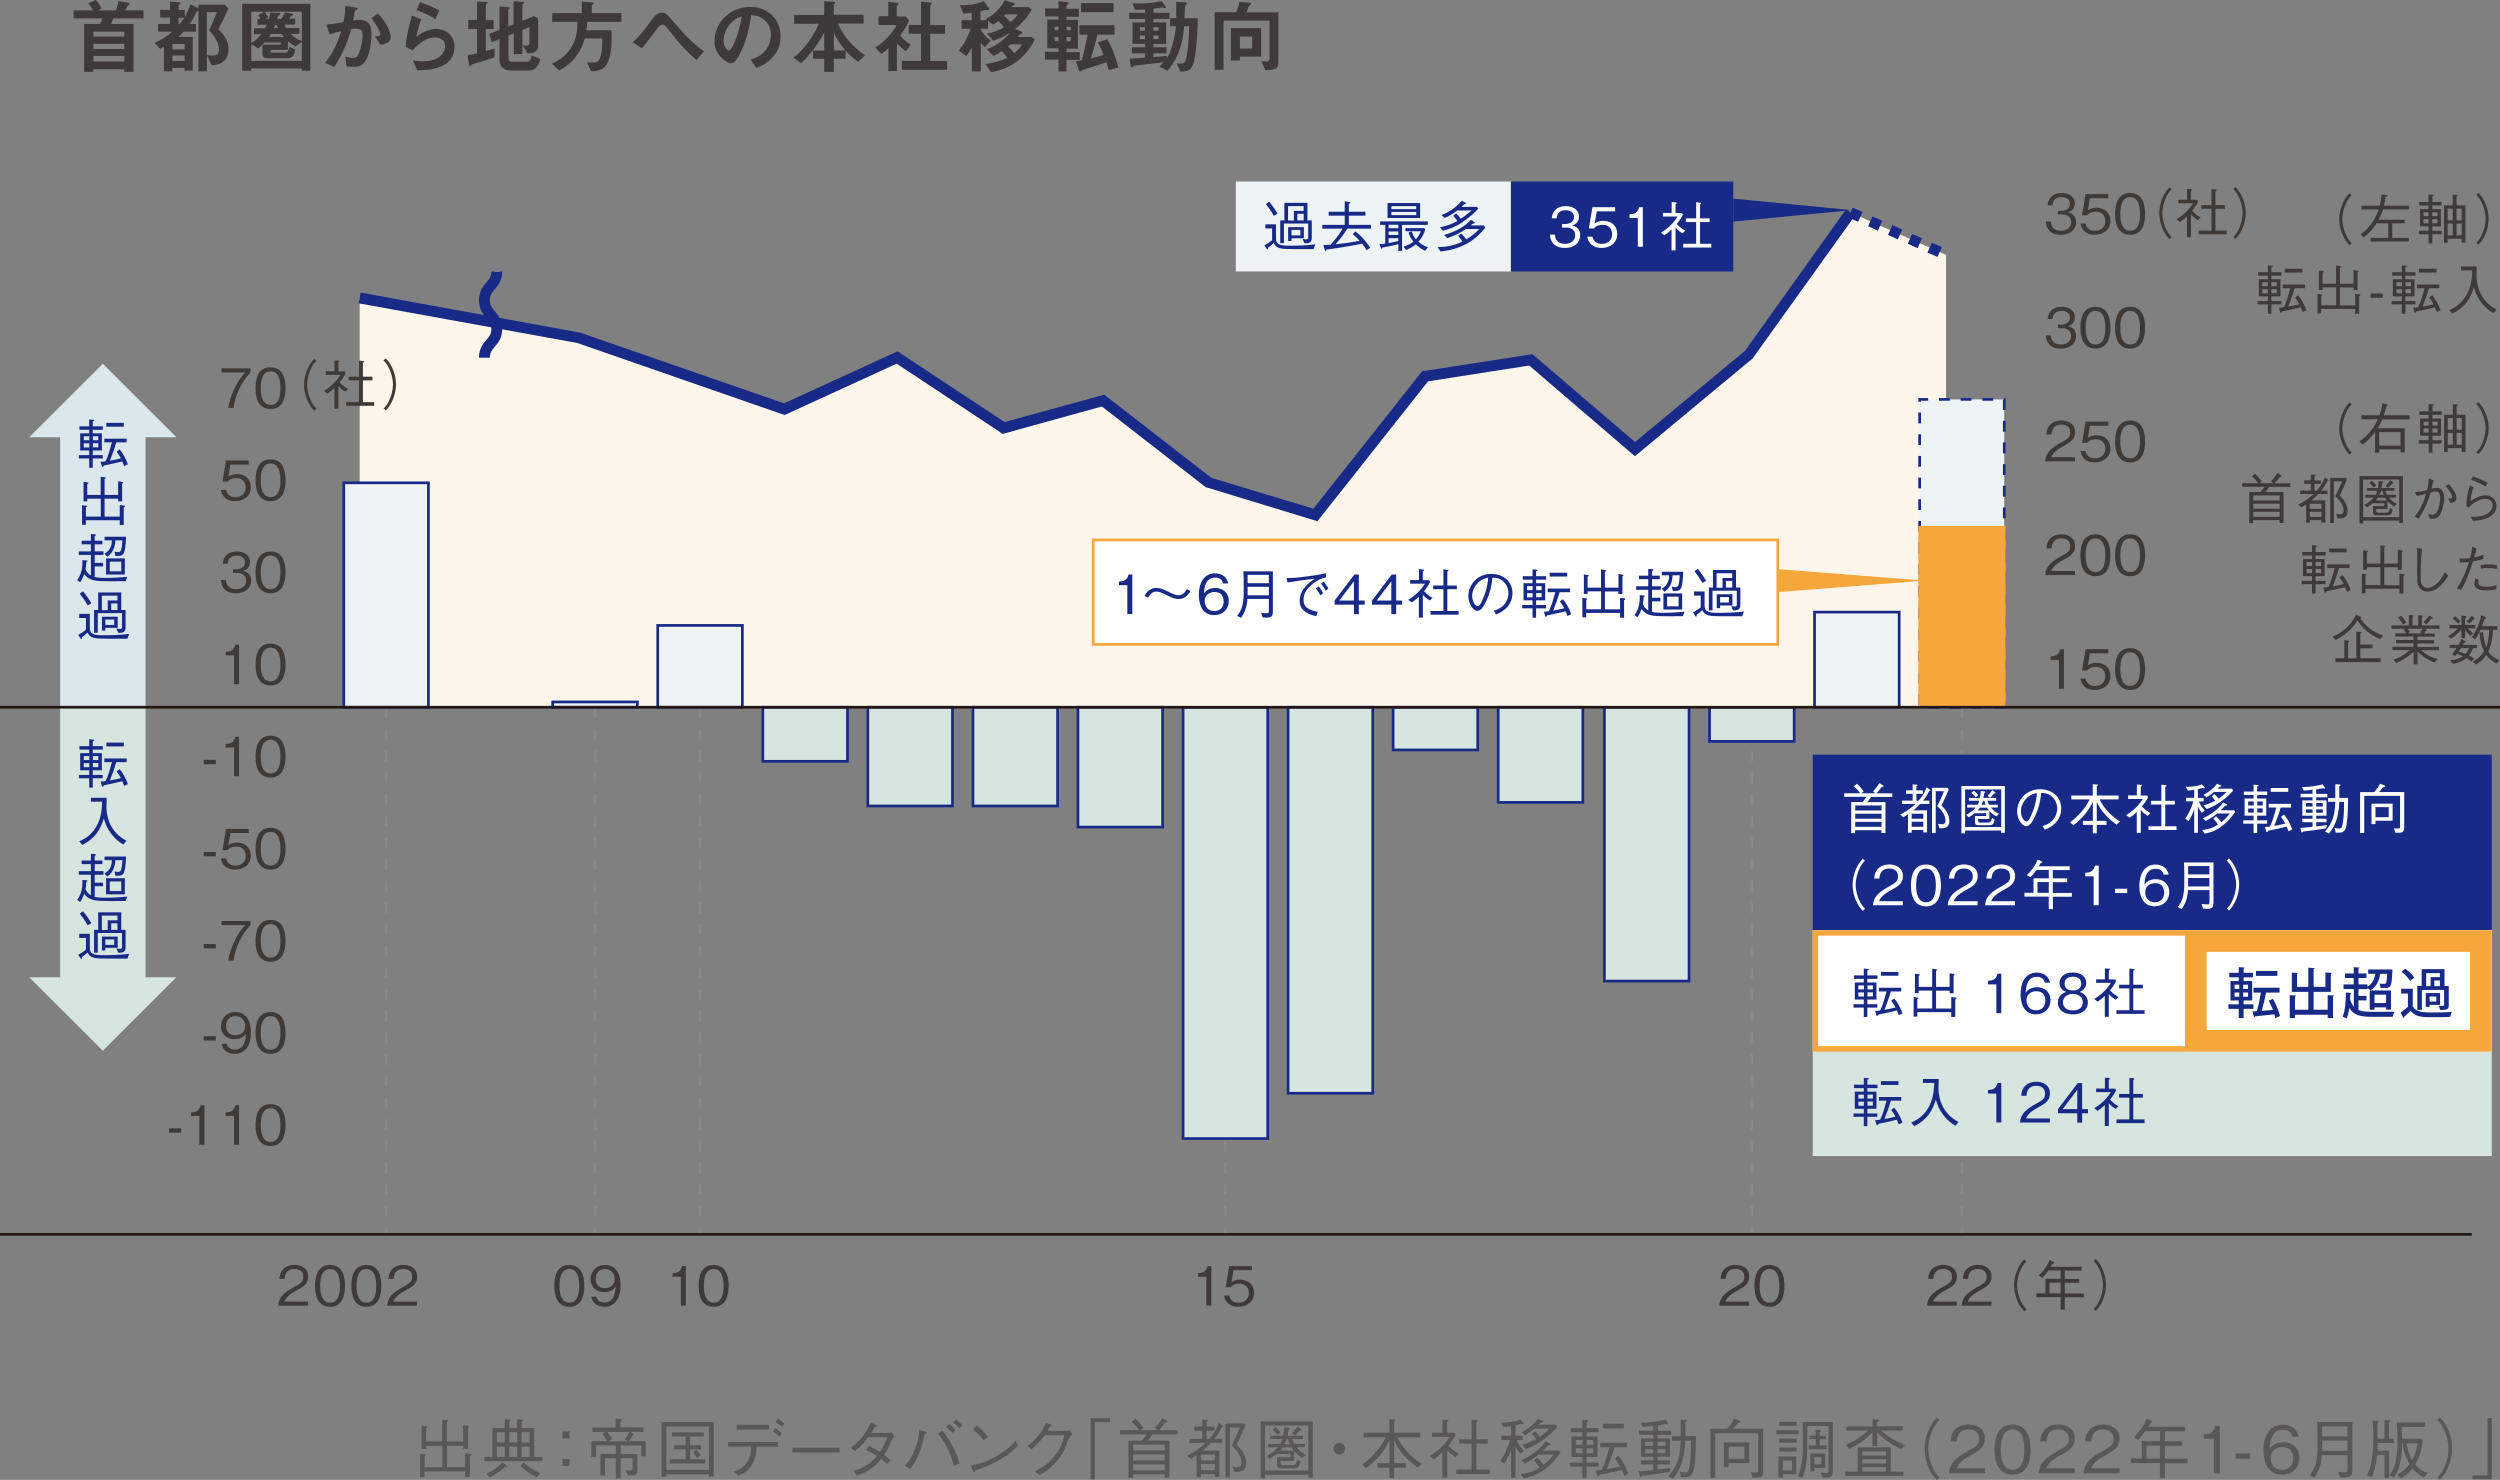 <?xml version="1.0" encoding="UTF-8"?> <svg xmlns="http://www.w3.org/2000/svg" id="_レイヤー_2" viewBox="0 0 230.7 136.56"><rect x="0" y="0" width="230.7" height="136.56" fill="#808080" stroke="none"/><defs><style>.cls-1{fill:#eef3f6}.cls-2{fill:#fff}.cls-3{fill:#f5a73b}.cls-5{fill:#d7e5e0}.cls-6{fill:#dbe6ed}.cls-7{fill:#172a88}.cls-8{fill:#231815}.cls-10{fill:#3e3a39}.cls-11{fill:#3e3a37}.cls-12{fill:#888}.cls-13{fill:#595757}</style></defs><g id="_レイヤー_"><path d="M113.2 113.91h-.25v-.64h.25v.64Zm0-1.64h-.25v-1h.25v1Zm0-2h-.25v-1h.25v1Zm0-2h-.25v-1h.25v1Zm0-2h-.25v-1h.25v1Zm0-2h-.25v-1h.25v1Zm0-2h-.25v-1h.25v1Zm0-2h-.25v-1h.25v1Zm0-2h-.25v-1h.25v1Zm0-2h-.25v-1h.25v1Zm0-2h-.25v-1h.25v1Zm0-2h-.25v-1h.25v1Zm0-2h-.25v-1h.25v1Zm0-2h-.25v-1h.25v1Zm0-2h-.25v-1h.25v1Zm0-2h-.25v-1h.25v1Zm0-2h-.25v-1h.25v1Zm0-2h-.25v-1h.25v1Zm0-2h-.25v-1h.25v1Zm0-2h-.25v-1h.25v1Zm0-2h-.25v-1h.25v1Zm0-2h-.25v-1h.25v1Zm0-2h-.25v-1h.25v1Zm0-2h-.25v-1h.25v1Zm0-2h-.25v-1h.25v1ZM161.78 113.91h-.25v-.64h.25v.64Zm0-1.64h-.25v-1h.25v1Zm0-2h-.25v-1h.25v1Zm0-2h-.25v-1h.25v1Zm0-2h-.25v-1h.25v1Zm0-2h-.25v-1h.25v1Zm0-2h-.25v-1h.25v1Zm0-2h-.25v-1h.25v1Zm0-2h-.25v-1h.25v1Zm0-2h-.25v-1h.25v1Zm0-2h-.25v-1h.25v1Zm0-2h-.25v-1h.25v1Zm0-2h-.25v-1h.25v1Zm0-2h-.25v-1h.25v1Zm0-2h-.25v-1h.25v1Zm0-2h-.25v-1h.25v1Zm0-2h-.25v-1h.25v1Zm0-2h-.25v-1h.25v1Zm0-2h-.25v-1h.25v1Zm0-2h-.25v-1h.25v1Zm0-2h-.25v-1h.25v1Zm0-2h-.25v-1h.25v1Zm0-2h-.25v-1h.25v1Zm0-2h-.25v-1h.25v1Zm0-2h-.25v-1h.25v1ZM181.17 113.91h-.25v-.64h.25v.64Zm0-1.64h-.25v-1h.25v1Zm0-2h-.25v-1h.25v1Zm0-2h-.25v-1h.25v1Zm0-2h-.25v-1h.25v1Zm0-2h-.25v-1h.25v1Zm0-2h-.25v-1h.25v1Zm0-2h-.25v-1h.25v1Zm0-2h-.25v-1h.25v1Zm0-2h-.25v-1h.25v1Zm0-2h-.25v-1h.25v1Zm0-2h-.25v-1h.25v1Zm0-2h-.25v-1h.25v1Zm0-2h-.25v-1h.25v1Zm0-2h-.25v-1h.25v1Zm0-2h-.25v-1h.25v1Zm0-2h-.25v-1h.25v1Zm0-2h-.25v-1h.25v1Zm0-2h-.25v-1h.25v1Zm0-2h-.25v-1h.25v1Zm0-2h-.25v-1h.25v1Zm0-2h-.25v-1h.25v1Zm0-2h-.25v-1h.25v1Zm0-2h-.25v-1h.25v1Zm0-2h-.25v-1h.25v1ZM35.76 113.91h-.25v-.64h.25v.64Zm0-1.64h-.25v-1h.25v1Zm0-2h-.25v-1h.25v1Zm0-2h-.25v-1h.25v1Zm0-2h-.25v-1h.25v1Zm0-2h-.25v-1h.25v1Zm0-2h-.25v-1h.25v1Zm0-2h-.25v-1h.25v1Zm0-2h-.25v-1h.25v1Zm0-2h-.25v-1h.25v1Zm0-2h-.25v-1h.25v1Zm0-2h-.25v-1h.25v1Zm0-2h-.25v-1h.25v1Zm0-2h-.25v-1h.25v1Zm0-2h-.25v-1h.25v1Zm0-2h-.25v-1h.25v1Zm0-2h-.25v-1h.25v1Zm0-2h-.25v-1h.25v1Zm0-2h-.25v-1h.25v1Zm0-2h-.25v-1h.25v1Zm0-2h-.25v-1h.25v1Zm0-2h-.25v-1h.25v1Zm0-2h-.25v-1h.25v1Zm0-2h-.25v-1h.25v1Zm0-2h-.25v-1h.25v1ZM55.04 113.91h-.25v-.64h.25v.64Zm0-1.64h-.25v-1h.25v1Zm0-2h-.25v-1h.25v1Zm0-2h-.25v-1h.25v1Zm0-2h-.25v-1h.25v1Zm0-2h-.25v-1h.25v1Zm0-2h-.25v-1h.25v1Zm0-2h-.25v-1h.25v1Zm0-2h-.25v-1h.25v1Zm0-2h-.25v-1h.25v1Zm0-2h-.25v-1h.25v1Zm0-2h-.25v-1h.25v1Zm0-2h-.25v-1h.25v1Zm0-2h-.25v-1h.25v1Zm0-2h-.25v-1h.25v1Zm0-2h-.25v-1h.25v1Zm0-2h-.25v-1h.25v1Zm0-2h-.25v-1h.25v1Zm0-2h-.25v-1h.25v1Zm0-2h-.25v-1h.25v1Zm0-2h-.25v-1h.25v1Zm0-2h-.25v-1h.25v1Zm0-2h-.25v-1h.25v1Zm0-2h-.25v-1h.25v1Zm0-2h-.25v-1h.25v1ZM64.73 113.91h-.25v-.64h.25v.64Zm0-1.64h-.25v-1h.25v1Zm0-2h-.25v-1h.25v1Zm0-2h-.25v-1h.25v1Zm0-2h-.25v-1h.25v1Zm0-2h-.25v-1h.25v1Zm0-2h-.25v-1h.25v1Zm0-2h-.25v-1h.25v1Zm0-2h-.25v-1h.25v1Zm0-2h-.25v-1h.25v1Zm0-2h-.25v-1h.25v1Zm0-2h-.25v-1h.25v1Zm0-2h-.25v-1h.25v1Zm0-2h-.25v-1h.25v1Zm0-2h-.25v-1h.25v1Zm0-2h-.25v-1h.25v1Zm0-2h-.25v-1h.25v1Zm0-2h-.25v-1h.25v1Zm0-2h-.25v-1h.25v1Zm0-2h-.25v-1h.25v1Zm0-2h-.25v-1h.25v1Zm0-2h-.25v-1h.25v1Zm0-2h-.25v-1h.25v1Zm0-2h-.25v-1h.25v1Zm0-2h-.25v-1h.25v1Z" class="cls-12"></path><path d="M5.55 39.13h7.88v26.13H5.55z" class="cls-6"></path><path d="M2.7 40.35h13.58l-6.79-6.78-6.79 6.78z" class="cls-6"></path><path d="M5.55 65.27h7.88V91.4H5.55z" class="cls-5"></path><path d="M16.28 90.18H2.7l6.79 6.78 6.79-6.78z" class="cls-5"></path><path d="m179.58 23.52-8.82-3.91-9.35 13.09-10.53 8.75-9.62-8.25-9.76 1.52-10.12 12.8-9.83-2.97-9.76-7.59-9.18 2.53-9.83-6.5-10.41 4.77-18.94-6.58-20.24-3.69v37.78h146.39V23.52z" style="fill:#fef6eb"></path><path d="M31.73 44.55h7.81v20.71h-7.81z" class="cls-1"></path><path d="M39.66 65.39H31.6V44.43h8.06v20.96Zm-7.81-.25h7.56V44.68h-7.56v20.46Z" class="cls-7"></path><path d="M51.01 64.78h7.81v.49h-7.81z" class="cls-1"></path><path d="M58.94 65.39h-8.06v-.74h8.06v.74Zm-7.81-.25h7.56v-.24h-7.56v.24Z" class="cls-7"></path><path d="M60.7 57.71h7.81v7.55H60.7z" class="cls-1"></path><path d="M68.63 65.39h-8.06v-7.8h8.06v7.8Zm-7.81-.25h7.56v-7.3h-7.56v7.3Z" class="cls-7"></path><path d="M70.4 65.27h7.81v4.99H70.4z" class="cls-5"></path><path d="M78.33 70.38h-8.06v-5.24h8.06v5.24Zm-7.81-.25h7.56v-4.74h-7.56v4.74Z" class="cls-7"></path><path d="M80.09 65.27h7.81v9.11h-7.81z" class="cls-5"></path><path d="M88.02 74.5h-8.06v-9.36h8.06v9.36Zm-7.81-.25h7.56v-8.86h-7.56v8.86Z" class="cls-7"></path><path d="M89.78 65.27h7.81v9.11h-7.81z" class="cls-5"></path><path d="M97.72 74.5h-8.06v-9.36h8.06v9.36Zm-7.81-.25h7.56v-8.86h-7.56v8.86Z" class="cls-7"></path><path d="M99.48 65.27h7.81v11.06h-7.81z" class="cls-5"></path><path d="M107.41 76.45h-8.06V65.14h8.06v11.31Zm-7.81-.25h7.56V65.39H99.6V76.2Z" class="cls-7"></path><path d="M109.17 65.27h7.81v39.8h-7.81z" class="cls-5"></path><path d="M117.11 105.19h-8.06V65.15h8.06v40.04Zm-7.81-.25h7.56V65.4h-7.56v39.54Z" class="cls-7"></path><path d="M118.87 65.27h7.81v35.62h-7.81z" class="cls-5"></path><path d="M126.8 101.01h-8.06V65.14h8.06v35.87Zm-7.81-.25h7.56V65.39h-7.56v35.37Z" class="cls-7"></path><path d="M128.56 65.27h7.81v3.94h-7.81z" class="cls-5"></path><path d="M136.49 69.33h-8.06v-4.19h8.06v4.19Zm-7.81-.25h7.56v-3.69h-7.56v3.69Z" class="cls-7"></path><path d="M138.26 65.27h7.81v8.78h-7.81z" class="cls-5"></path><path d="M146.19 74.17h-8.06v-9.03h8.06v9.03Zm-7.81-.25h7.56v-8.53h-7.56v8.53Z" class="cls-7"></path><path d="M148.06 65.27h7.81v25.27h-7.81z" class="cls-5"></path><path d="M155.99 90.66h-8.06V65.15h8.06v25.51Zm-7.81-.25h7.56V65.4h-7.56v25.01Z" class="cls-7"></path><path d="M157.75 65.27h7.81v3.14h-7.81z" class="cls-5"></path><path d="M165.69 68.54h-8.06v-3.39h8.06v3.39Zm-7.81-.25h7.56V65.4h-7.56v2.89Z" class="cls-7"></path><path d="M167.45 56.48h7.81v8.78h-7.81z" class="cls-1"></path><path d="M175.38 65.39h-8.06v-9.03h8.06v9.03Zm-7.81-.25h7.56v-8.53h-7.56v8.53Z" class="cls-7"></path><path d="M177.14 36.86h7.81v28.41h-7.81z" class="cls-1"></path><path d="M185.07 65.39h-1.12v-.25h.88v-.31h.25v.56Zm-2.12 0h-1v-.25h1v.25Zm-2 0h-1v-.25h1v.25Zm-2 0h-1v-.25h1v.25Zm-1.68-.32h-.25v-1h.25v1Zm7.81-1.24h-.25v-1h.25v1Zm-7.81-.76h-.25v-1h.25v1Zm7.81-1.24h-.25v-1h.25v1Zm-7.81-.76h-.25v-1h.25v1Zm7.81-1.24h-.25v-1h.25v1Zm-7.81-.76h-.25v-1h.25v1Zm7.81-1.24h-.25v-1h.25v1Zm-7.81-.76h-.25v-1h.25v1Zm7.81-1.24h-.25v-1h.25v1Zm-7.81-.76h-.25v-1h.25v1Zm7.81-1.24h-.25v-1h.25v1Zm-7.81-.76h-.25v-1h.25v1Zm7.81-1.24h-.25v-1h.25v1Zm-7.81-.76h-.25v-1h.25v1Zm7.81-1.24h-.25v-1h.25v1Zm-7.81-.76h-.25v-1h.25v1Zm7.81-1.24h-.25v-1h.25v1Zm-7.81-.76h-.25v-1h.25v1Zm7.81-1.24h-.25v-1h.25v1Zm-7.81-.76h-.25v-1h.25v1Zm7.81-1.24h-.25v-1h.25v1Zm-7.81-.76h-.25v-1h.25v1Zm7.81-1.24h-.25v-1h.25v1Zm-7.81-.76h-.25v-1h.25v1Zm7.81-1.24h-.25v-1h.25v1Zm-7.81-.76h-.25v-1h.25v1Zm7.81-1.24h-.25v-.97h.11v-.12h.14v1.1Zm-7.81-.76h-.25v-.34h.91v.25h-.66v.09Zm6.66-.09h-1v-.25h1v.25Zm-2 0h-1v-.25h1v.25Zm-2 0h-1v-.25h1v.25Z" class="cls-7"></path><path d="M177.02 48.53h8.06v16.73h-8.06z" class="cls-3"></path><path d="m178.79 23.71-.92-.4.4-.91.92.4-.4.91Zm-1.83-.81-.91-.4.4-.91.91.4-.4.91Zm-1.83-.81-.91-.41.41-.91.91.41-.41.91Zm-1.83-.81-.91-.4.4-.91.91.4-.4.91Zm-1.83-.81-.91-.4.4-.91.91.4-.4.91Z" style="fill:#182987"></path><path d="m121.57 48.1-10.32-3.15-9.57-7.44-9.15 2.53-9.79-6.48L72.4 38.3l-19.13-6.65-20.17-3.66.18-.99 20.24 3.69 18.83 6.53 10.48-4.8 9.87 6.53 9.2-2.53 9.89 7.68 9.41 2.84 10.03-12.68 10.18-1.58 9.47 8.11 10.16-8.43 9.31-13.04.82.59-9.44 13.17-10.86 9.02-9.76-8.37-9.33 1.46-10.21 12.91z" class="cls-7"></path><path d="M100.88 49.82h63.17v9.64h-63.17z" class="cls-2"></path><path d="M164.18 59.59h-63.42V49.7h63.42v9.89Zm-63.17-.25h62.92v-9.39h-62.92v9.39Z" class="cls-3"></path><path d="M167.28 69.64h62.66v16.2h-62.66z" class="cls-7"></path><path d="M167.28 97.04h62.66v9.64h-62.66z" class="cls-5"></path><path d="M139.42 16.75h20.53v8.3h-20.53z" class="cls-7"></path><path d="M114.04 16.75h25.38v8.3h-25.38z" class="cls-1"></path><path d="m177.59 53.58-13.54-1.06v2.12l13.54-1.06z" class="cls-3"></path><path d="m170.84 19.39-10.89-1.06v2.12l10.89-1.06z" class="cls-7"></path><path d="M0 65.14h230.7v.25H0zM0 113.78h228.1v.25H0z" class="cls-8"></path><path d="M167.28 85.84h62.66v11.2h-62.66z" class="cls-2"></path><path d="M229.44 86.34v10.2h-61.66v-10.2h61.66m.5-.5h-62.66v11.2h62.66v-11.2Z" class="cls-3"></path><path d="M201.63 85.84h28.31v11.2h-28.31z" class="cls-2"></path><path d="M227.94 87.84v7.2h-24.31v-7.2h24.31m2-2h-28.31v11.2h28.31v-11.2Z" class="cls-3"></path><path d="m8.24 38.71.36.03s.09 0 .09.05-.05.07-.13.09v.46h.93v.32h-.93v.33h.84v1.58h-.84V42h.92v.31h-.92v.86h-.33v-.86h-.95V42h.95v-.43H7.4v-1.58h.83v-.33h-.9v-.32h.9v-.64Zm0 1.92v-.37h-.51v.37h.51Zm0 .66v-.38h-.51v.38h.51Zm.83-1.03h-.5v.37h.5v-.37Zm0 .64h-.5v.38h.5v-.38Zm2.39 2.11c-.05-.13-.12-.28-.18-.43-.26.07-1.09.26-1.7.38-.05.12-.11.13-.12.13-.04 0-.05-.04-.06-.06l-.12-.42c.18 0 .25 0 .46-.04.25-.5.38-1 .59-1.75h-.7v-.34h2.06v.34h-.96c-.15.53-.42 1.28-.59 1.69.21-.04.7-.12 1.02-.21-.12-.21-.25-.43-.4-.63l.28-.2c.3.33.6.91.76 1.37l-.31.16Zm-1.65-3.64v-.35h1.62v.35H9.81ZM7.92 48.43h-.35v-1.8l.32.03s.13.02.13.07c0 .04-.06.06-.09.07v.87H9.3v-1.65H8.06v.24h-.35v-1.8l.32.04c.05.01.13.02.13.07 0 .04-.07.08-.11.09v1.01h1.24v-1.68l.36.05s.11.02.11.07c0 .03-.04.05-.11.09v1.47h1.25v-1.26l.36.06s.1.01.1.06c0 .03-.04.07-.09.1v1.63h-.37v-.24H9.65v1.65h1.4v-1.06l.37.04c.08 0 .12.03.12.06 0 .04-.09.1-.12.13v1.61h-.37v-.44H7.92v.42ZM11.58 53.63c-.96.01-1.14.01-1.39.01-1.42 0-1.96-.04-2.42-.67-.12.35-.28.62-.37.76l-.28-.19c.39-.53.52-1.2.48-1.85l.37.03s.1 0 .1.05-.06.07-.1.09c-.03.38-.04.46-.08.68.1.24.28.44.5.57v-1.9H7.27v-.33h1.12v-.65h-.86v-.33h.86v-.62l.34.02s.12 0 .12.06c0 .04-.06.1-.11.13v.41h.71v.33h-.71v.65h.81v.33h-.81v.73h.77v.33h-.77v.98c.13.03.35.08 1.04.08s1.31-.04 1.96-.1l-.15.42Zm-.13-2.64c-.13.29-.31.32-.79.32l-.1-.41c.17.04.23.05.31.05.21 0 .29-.1.33-.28.03-.1.08-.38.1-.81h-.66c0 .12 0 .48-.19.87-.18.38-.43.56-.55.65l-.26-.29c.5-.24.69-.74.68-1.23h-.67v-.33h1.98c-.01.65-.08 1.2-.18 1.44Zm-1.66 2.03v-1.49h1.73v1.49H9.79Zm1.4-1.19h-1.06v.89h1.06v-.89ZM11.75 58.94H9.93c-1.32 0-1.58-.06-1.85-.56-.22.19-.32.27-.52.42 0 .12 0 .17-.06.17-.03 0-.04-.01-.07-.05l-.21-.33c.33-.19.54-.34.71-.47v-1.09h-.62v-.38h.98v1.28c0 .49.2.69 1.14.69.67 0 1.52 0 2.49-.12l-.17.46Zm-3.66-3.07c-.24-.43-.46-.74-.73-1.08l.3-.23c.38.46.62.85.77 1.1l-.33.21Zm2.83 2.53-.18-.4c.12.02.25.04.36.04.15 0 .16-.08.16-.19v-1.27H9.02v1.81h-.34v-2.1h.38v-1.62h2.13v1.62h.4v1.57c0 .45-.18.55-.67.54Zm-.08-3.43H9.4v1.33h.54v-.89h.9v-.44Zm-1.12 2.97v.25h-.31v-1.28h1.45v1.03H9.72Zm.82-.77h-.82v.5h.82v-.5Zm.3-1.49h-.58v.61h.58v-.61Z" class="cls-7"></path><path d="M217.02 37.31c-.2.21-.31.33-.45.61-.26.5-.42 1.08-.42 1.62s.16 1.12.42 1.62c.15.27.26.4.45.61l-.21.18c-.2-.21-.32-.35-.47-.63-.31-.55-.47-1.17-.47-1.77s.17-1.23.47-1.77c.15-.28.27-.42.47-.63l.21.18ZM222.37 38.33v.37h-2.53c-.12.3-.25.54-.42.82h2.49v2.23h-.39v-.28h-1.97v.31h-.38v-1.91c-.4.53-.7.83-1.15 1.17l-.29-.3c.42-.3 1.2-.91 1.7-2.05h-1.52v-.37h1.67c.08-.23.2-.57.28-1.1l.4.1s.09.03.09.07c0 .05-.05.06-.12.07-.05.25-.13.49-.26.86h2.39Zm-.85 2.79v-1.25h-1.97v1.25h1.97ZM224.11 40.93h-.9v-.31h.9v-.41h-.78v-1.59h.78v-.34h-.86v-.32h.86v-.68l.38.02s.11 0 .11.05c0 .04-.04.07-.13.11v.5h.85v.32h-.85v.34h.79v1.59h-.79v.41h.85v.31h-.85v.85h-.35v-.85Zm0-2.02h-.47v.36h.47v-.36Zm0 .63h-.47v.38h.47v-.38Zm.83-.63h-.48v.36h.48v-.36Zm0 .63h-.48v.38h.48v-.38Zm1.41-2.25.35.03s.12 0 .12.05-.08.09-.12.1v.8h.82v3.44h-.35v-.36h-1.29v.37h-.34v-3.45h.81v-.98Zm0 1.29h-.47v1.07h.47v-1.07Zm0 1.37h-.47v1.09h.47v-1.09Zm.82-1.37h-.47v1.07h.47v-1.07Zm0 1.37h-.47v1.09h.47v-1.09ZM228.5 41.75c.2-.21.31-.33.45-.61.27-.5.42-1.08.42-1.62s-.16-1.12-.42-1.62c-.14-.27-.25-.4-.45-.61l.21-.18c.2.22.32.36.47.63.31.55.47 1.17.47 1.77s-.17 1.23-.47 1.77c-.15.28-.27.42-.47.63l-.21-.18ZM211.35 44.6v.33h-1.95c-.14.21-.22.32-.35.48h1.67v2.85h-.37V48h-2.43v.27h-.36V45.4h1.05c.17-.21.29-.38.36-.48h-2.06v-.33h1.46c-.14-.22-.3-.42-.58-.64l.3-.24c.38.37.54.6.62.72l-.21.16h1.28l-.21-.17c.21-.21.38-.44.6-.77l.33.22s.06.04.06.07c0 .06-.09.06-.17.06-.18.25-.31.4-.5.6h1.44Zm-.99 1.12h-2.43v.46h2.43v-.46Zm0 .76h-2.43v.46h2.43v-.46Zm0 .75h-2.43v.46h2.43v-.46ZM214.57 46.18v2.04h-.35v-.23h-1.07v.25h-.34v-1.7c-.18.12-.26.17-.43.28l-.29-.25c.21-.11.83-.42 1.41-.98h-1.24v-.31h.98v-.63h-.61v-.32h.61v-.55l.31.03c.1 0 .14.02.14.06 0 .05-.06.08-.11.09v.37h.6v.32h-.6v.63h.22c.51-.6.66-1.04.72-1.23l.31.22s.06.04.06.07c0 .05-.08.04-.12.04-.16.34-.33.6-.57.9h.58v.31h-.85c-.27.29-.48.47-.62.59h1.28Zm-.35.77v-.46h-1.07v.46h1.07Zm0 .75v-.47h-1.07v.47h1.07Zm2.36-3.47c-.23.56-.4.94-.68 1.51.41.37.73.86.73 1.41 0 .72-.55.7-.92.68l-.13-.41c.17.03.26.04.34.04.13 0 .35 0 .35-.35 0-.12-.04-.71-.77-1.32.26-.48.44-.88.63-1.38h-.76v3.85h-.34V44.1h1.42l.12.13ZM221.4 48.26v-.22h-3.33v.26h-.34v-4.37h4.01v4.33h-.34Zm0-4.01h-3.33v3.47h3.33v-3.47Zm-.46 2.5c-.25-.16-.42-.29-.63-.51v.73h-1.04v.17c0 .09 0 .17.21.17h.65c.26 0 .3-.03.43-.43l.25.17c-.15.49-.25.5-.57.5h-.88c-.25 0-.38-.02-.38-.34v-.51h1.04v-.26h-1.06c-.28.21-.39.29-.55.38l-.24-.22c.51-.27.71-.49.86-.68h-.77v-.26h.97c.1-.2.12-.26.14-.37h-.94v-.26h1c.05-.23.07-.39.08-.64l.33.04c.1 0 .1.05.1.05 0 .03-.06.06-.09.07-.03.21-.06.35-.09.48h1.18v.26h-.82c.03.09.04.15.16.37h.81v.26h-.64c.31.38.56.5.76.58l-.29.24Zm-1.9-1.77c-.13-.18-.25-.29-.39-.41l.22-.21c.18.15.28.25.42.42l-.25.2Zm1.06.95h-.67c-.08.12-.12.18-.2.26h1.05c-.1-.11-.14-.17-.19-.26Zm-.26-.63h-.11c-.08.23-.11.29-.15.37h.39c-.08-.17-.1-.25-.13-.37Zm.91-.69c-.12.16-.21.27-.37.41l-.24-.17c.2-.21.3-.34.44-.54l.25.19s.06.05.06.08c0 .04-.05.04-.14.03ZM222.86 45.42c.65-.06.89-.13 1.12-.2.1-.45.12-.72.16-1.09l.43.2c-.07.18-.12.41-.18.77.23-.05.33-.08.45-.08s.29.02.46.17c.2.18.25.53.25.76 0 .61-.2 1.21-.38 1.54-.12.22-.33.38-.71.38-.06 0-.11 0-.25-.02l-.16-.41c.26.04.34.05.44.05.18 0 .31-.08.43-.34.16-.33.26-.78.26-1.22 0-.17-.02-.58-.43-.58-.1 0-.2.01-.46.09-.2.71-.45 1.43-1.1 2.42l-.38-.19c.29-.34.68-.81 1.07-2.11-.38.11-.57.16-.86.21l-.17-.35Zm3.13-.75c.45.57.69.9.69 1.27s-.22.41-.56.48l-.21-.43s.2.01.21.01c.16 0 .16-.08.16-.14 0-.17-.05-.29-.18-.47-.19-.27-.31-.42-.43-.55l.31-.17ZM228.29 44.98c-.25.4-.3 1.11-.31 1.25.34-.21.85-.52 1.41-.52.67 0 .99.55.99.96 0 .88-.9 1.18-1.25 1.27-.36.09-.57.11-.92.12l-.23-.38c.68.02.94-.02 1.21-.12.19-.07.83-.34.83-.91s-.56-.62-.68-.62c-.63 0-1.2.49-1.55.8l-.2-.12c0-.38.02-.94.33-1.9l.37.17Zm-.09-1.01c.27.09.91.31 1.36.59l-.19.33c-.41-.26-.86-.45-1.32-.6l.14-.33ZM213.36 50.31l.36.03s.09 0 .09.05-.05.07-.13.09v.46h.93v.32h-.93v.33h.84v1.58h-.84v.43h.92v.31h-.92v.86h-.33v-.86h-.95v-.31h.95v-.43h-.83v-1.58h.83v-.33h-.9v-.32h.9v-.64Zm0 1.92v-.37h-.51v.37h.51Zm0 .66v-.38h-.51v.38h.51Zm.83-1.03h-.5v.37h.5v-.37Zm0 .64h-.5v.38h.5v-.38Zm2.39 2.11c-.05-.13-.12-.28-.18-.43-.26.07-1.09.26-1.7.38-.05.12-.11.13-.12.13-.04 0-.05-.04-.06-.06l-.12-.42c.18 0 .25 0 .46-.04.25-.5.38-1 .59-1.75h-.7v-.34h2.06v.34h-.96c-.15.53-.42 1.28-.59 1.69.21-.04.7-.12 1.02-.21-.12-.21-.25-.43-.4-.63l.28-.2c.3.33.6.91.76 1.37l-.31.16Zm-1.65-3.64v-.35h1.62v.35h-1.62ZM218.3 54.74h-.35v-1.8l.31.04s.12.02.12.07c0 .04-.05.06-.09.07v.87h1.37v-1.65h-1.24v.24h-.35v-1.8l.32.04c.05.01.13.02.13.07 0 .04-.07.08-.1.1V52h1.24v-1.68l.36.05s.1.02.1.07c0 .03-.04.05-.1.09V52h1.25v-1.26l.36.06s.1.01.1.06c0 .03-.04.07-.09.1v1.63h-.37v-.24h-1.25V54h1.4v-1.06l.37.04c.07 0 .12.03.12.05 0 .05-.08.11-.12.13v1.61h-.37v-.44h-3.13v.43ZM223.5 50.66c-.12 1.02-.12 2.33-.12 2.44 0 .62.04.72.08.79.13.3.42.36.55.36.32 0 1-.19 1.6-1.45l.32.32c-.18.3-.87 1.47-1.92 1.47-.5 0-.79-.33-.88-.63-.07-.23-.08-.39-.08-1.21 0-.24.01-1.26.01-1.47 0-.23 0-.48-.03-.71l.47.09ZM228.54 50.62c-.07.26-.09.34-.22.82.45-.09.67-.17.85-.25v.38c-.35.13-.72.2-.97.24-.12.39-.28.87-.53 1.49-.27.65-.4.86-.55 1.11l-.41-.1c.18-.26.36-.51.63-1.12.25-.57.38-.98.5-1.32-.28.02-.51.03-.83.02l-.04-.37c.09.02.16.03.36.03.24 0 .42-.03.61-.05.07-.25.18-.68.2-1.05l.42.17Zm.21 2.88c-.03.07-.06.14-.06.28 0 .27.3.37.74.37.33 0 .66-.06.97-.15l-.05.39c-.31.06-.62.09-.94.09-.27 0-1.07-.04-1.07-.61 0-.11.02-.28.1-.5l.3.13Zm.18-1.36c.22-.03.59-.06.8-.06.25 0 .47.03.69.08v.35c-.33-.07-.5-.09-.83-.09-.4 0-.53.04-.66.07v-.35ZM215.25 58.76c.22-.1.77-.34 1.35-.89.5-.48.66-.84.79-1.14l.42.16c.07.03.1.04.1.08s-.06.07-.09.08c.41.65.94 1.18 2.11 1.61l-.3.32c-1-.44-1.53-.95-2.09-1.72-.27.42-.71 1.12-1.99 1.79l-.3-.29Zm1.44.36c.06 0 .11.01.11.06 0 .04-.03.07-.12.12v1.44h.76v-2.46l.37.04c.06 0 .12.03.12.06 0 .02-.02.06-.12.1v1h1.12v.35h-1.12v.91h1.87v.36h-4.17v-.36h.82v-1.66l.37.04ZM223.81 58.02l.09.07s.06.04.06.07c0 .05-.06.04-.11.04-.06.12-.11.19-.17.26h1v.29h-1.59v.32h1.53v.3h-1.53v.33h1.98v.3h-1.64c.5.48 1.04.69 1.53.81l-.29.33c-.64-.24-1.1-.54-1.58-1.02v1.18h-.36v-1.17c-.36.34-.82.71-1.62 1.07l-.23-.33c.39-.13.91-.34 1.5-.88h-1.61v-.3h1.95v-.33h-1.61v-.3h1.61v-.32h-1.68v-.29h1c-.08-.14-.12-.21-.23-.32l.15-.11h-1.27v-.3h1.6v-.97l.33.02c.06 0 .1.03.1.05s-.04.06-.09.1v.8h.52v-.95l.33.02c.07 0 .09.03.09.05 0 .02-.04.06-.08.09v.79h1.63v.3h-1.32Zm-2.07-.38c-.09-.2-.18-.35-.45-.63l.27-.18c.22.19.34.34.49.61l-.31.2Zm.43.38c.11.11.16.18.22.31l-.2.12h1.3l-.15-.12c.12-.15.17-.21.22-.31h-1.39Zm2.19-.94c-.14.21-.27.37-.47.55l-.24-.23c.25-.24.39-.41.53-.6l.24.15s.08.05.08.09c0 .06-.09.05-.14.05ZM227.75 57.98c.06.08.13.17.47.45l-.24.25c-.27-.22-.41-.42-.5-.56v.78h-.34v-.8c-.38.41-.67.64-.98.85l-.25-.24c.44-.26.68-.48.9-.73h-.77v-.31h1.1v-.86l.35.04c.09 0 .12.06.12.08 0 .04-.08.08-.13.12v.62h.95v.31h-.69Zm-1.47 2.39c.07-.08.16-.18.4-.56h-.62v-.3h.81c.1-.19.21-.39.26-.55l.33.2s.08.04.08.08-.07.06-.17.07c-.06.11-.06.12-.12.2h1.32v.3h-.33c-.11.22-.22.45-.4.67.21.12.3.18.46.31l-.23.26c-.19-.15-.28-.21-.47-.32-.12.1-.34.24-.52.32-.14.06-.38.16-.74.21l-.24-.33c.6-.05.96-.23 1.18-.38-.24-.11-.4-.16-.56-.21-.06.08-.09.12-.17.21l-.27-.2Zm.27-3.51c.21.16.35.29.5.48l-.22.21c-.2-.23-.33-.34-.48-.47l.21-.22Zm.54 2.95c-.1.17-.11.19-.2.31.21.06.38.12.63.22.1-.12.19-.23.33-.53h-.76Zm.55-2.48c.17-.14.28-.27.46-.52l.21.2s.05.05.05.08c0 .04-.06.05-.09.05-.13.16-.25.27-.4.4l-.24-.21Zm2.75 3.89c-.46-.23-.7-.43-.97-.78-.23.33-.49.62-.91.88l-.34-.24c.34-.2.75-.48 1.06-.97-.27-.56-.36-1.05-.43-1.73l.33-.05c.05.47.11.89.3 1.4.2-.56.25-1.01.28-1.62h-.81c-.22.52-.38.74-.49.89l-.3-.21c.31-.43.61-.97.86-2.01l.37.15s.08.05.08.09-.04.05-.14.08c-.04.11-.21.58-.25.68h1.42v.34h-.39c-.08.9-.14 1.38-.45 2.01.1.14.35.51 1.02.79l-.24.31ZM217.02 17.99c-.2.21-.3.33-.45.61-.26.5-.42 1.08-.42 1.62s.16 1.12.42 1.62c.15.27.26.4.45.61l-.21.18c-.2-.21-.32-.35-.47-.63-.3-.55-.47-1.17-.47-1.77s.17-1.23.47-1.77c.15-.28.27-.42.47-.63l.21.18ZM219.9 19.33c-.13.44-.26.7-.4.95h2.4v.33h-1.14v1.34h1.53v.34h-3.53v-.34h1.63v-1.34h-1.08c-.44.65-.78.98-1.18 1.3l-.3-.26c.68-.53 1.3-1.21 1.68-2.32h-1.6v-.35h1.69c.09-.34.14-.68.17-1.02l.39.03c.1 0 .15.03.15.08 0 .06-.05.07-.18.09-.03.31-.07.53-.13.82h2.32v.35h-2.43ZM224.1 21.61h-.89v-.31h.89v-.41h-.78V19.3h.78v-.34h-.86v-.32h.86v-.68l.38.02s.11 0 .11.05c0 .04-.04.07-.13.11v.5h.85v.32h-.85v.34h.79v1.59h-.79v.41h.85v.31h-.85v.85h-.35v-.85Zm0-2.02h-.46v.36h.46v-.36Zm0 .63h-.46v.38h.46v-.38Zm.83-.63h-.48v.36h.48v-.36Zm0 .63h-.48v.38h.48v-.38Zm1.41-2.25.35.03s.12 0 .12.05-.09.09-.12.1v.8h.82v3.44h-.35v-.36h-1.29v.37h-.34v-3.45h.81v-.98Zm0 1.29h-.47v1.07h.47v-1.07Zm0 1.37h-.47v1.09h.47v-1.09Zm.82-1.37h-.47v1.07h.47v-1.07Zm0 1.37h-.47v1.09h.47v-1.09ZM228.5 22.43c.2-.21.3-.33.45-.61.27-.5.42-1.08.42-1.62s-.16-1.12-.42-1.62c-.14-.27-.25-.4-.45-.61l.21-.18c.2.22.32.36.47.63.3.55.47 1.17.47 1.77s-.17 1.23-.47 1.77c-.15.28-.27.42-.47.63l-.21-.18ZM209.27 24.49l.36.03s.1 0 .1.05-.05.07-.13.09v.46h.93v.32h-.93v.33h.84v1.58h-.84v.43h.92v.31h-.92v.86h-.32v-.86h-.95v-.31h.95v-.43h-.83v-1.58h.83v-.33h-.9v-.32h.9v-.64Zm0 1.92v-.37h-.51v.37h.51Zm0 .66v-.38h-.51v.38h.51Zm.83-1.03h-.5v.37h.5v-.37Zm0 .64h-.5v.38h.5v-.38Zm2.39 2.11c-.05-.13-.12-.28-.19-.43-.26.07-1.09.26-1.7.38-.05.12-.11.13-.12.13-.04 0-.05-.04-.06-.06l-.12-.42c.18 0 .25 0 .46-.04.24-.5.38-1 .59-1.75h-.7v-.34h2.06v.34h-.96c-.15.53-.42 1.28-.59 1.69.21-.04.7-.12 1.02-.21-.12-.21-.24-.43-.39-.63l.28-.2c.29.33.6.91.76 1.37l-.31.16Zm-1.65-3.64v-.35h1.62v.35h-1.62ZM214.21 28.92h-.35v-1.8l.32.04s.12.02.12.07c0 .04-.05.06-.09.07v.87h1.37v-1.65h-1.24v.24h-.35v-1.8l.32.04c.05.01.13.02.13.07 0 .04-.07.08-.11.1v1.01h1.24V24.5l.36.05s.11.02.11.07c0 .03-.04.05-.11.09v1.47h1.25v-1.26l.36.06s.11.01.11.06c0 .03-.04.07-.1.1v1.63h-.37v-.24h-1.25v1.65h1.4v-1.06l.37.04c.08 0 .12.03.12.05 0 .05-.09.11-.12.13v1.61h-.37v-.44h-3.13v.43ZM218.76 27.48v-.4h1.12v.4h-1.12ZM221.65 24.49l.36.03s.09 0 .09.05-.05.07-.13.09v.46h.93v.32h-.93v.33h.84v1.58h-.84v.43h.92v.31h-.92v.86h-.33v-.86h-.95v-.31h.95v-.43h-.83v-1.58h.83v-.33h-.89v-.32h.89v-.64Zm0 1.92v-.37h-.51v.37h.51Zm0 .66v-.38h-.51v.38h.51Zm.83-1.03h-.5v.37h.5v-.37Zm0 .64h-.5v.38h.5v-.38Zm2.39 2.11c-.05-.13-.12-.28-.18-.43-.26.07-1.09.26-1.7.38-.05.12-.11.13-.12.13-.04 0-.05-.04-.06-.06l-.12-.42c.19 0 .25 0 .46-.04.25-.5.38-1 .59-1.75h-.7v-.34h2.06v.34h-.96c-.15.53-.42 1.28-.59 1.69.21-.04.7-.12 1.02-.21-.12-.21-.25-.43-.4-.63l.28-.2c.3.33.6.91.76 1.37l-.31.16Zm-1.65-3.64v-.35h1.62v.35h-1.62ZM230.07 28.89c-.24-.15-.65-.41-1.1-.99-.38-.5-.51-.87-.68-1.4-.29.95-.75 1.83-1.99 2.44l-.28-.33c.34-.15 1.06-.47 1.57-1.35.46-.79.52-1.56.55-2.31h-1.04v-.36h1.45v.33c0 .08-.02.45-.02.53 0 .53.13 1.14.37 1.62.46.92 1.12 1.29 1.48 1.49l-.29.34ZM62.83 120.49v-2.67h-.77v-.33c.33-.02.73-.04.89-.66h.34v3.65h-.46ZM65.86 120.59c-1.12 0-1.39-1.01-1.39-1.93s.26-1.93 1.39-1.93 1.38 1.02 1.38 1.93-.26 1.93-1.38 1.93Zm0-3.48c-.72 0-.91.73-.91 1.55s.21 1.55.91 1.55.91-.7.91-1.55-.21-1.55-.91-1.55ZM25.67 120.49c.08-.87.61-1.24 1.53-1.76.55-.31.79-.45.79-.91 0-.58-.47-.72-.81-.72-.86 0-.9.73-.91.92h-.48c.02-.21.04-.57.33-.88.35-.39.87-.42 1.05-.42.52 0 1.27.24 1.27 1.07 0 .65-.38.92-1.05 1.28-.92.49-1.05.81-1.15 1.04h2.19v.38h-2.77ZM30.46 120.59c-1.12 0-1.39-1.01-1.39-1.93s.26-1.93 1.39-1.93 1.38 1.02 1.38 1.93-.26 1.93-1.38 1.93Zm0-3.48c-.72 0-.91.73-.91 1.55s.21 1.55.91 1.55.91-.7.91-1.55-.21-1.55-.91-1.55ZM33.81 120.59c-1.12 0-1.39-1.01-1.39-1.93s.26-1.93 1.39-1.93 1.38 1.02 1.38 1.93-.26 1.93-1.38 1.93Zm0-3.48c-.71 0-.91.73-.91 1.55s.21 1.55.91 1.55.91-.7.91-1.55-.21-1.55-.91-1.55ZM35.72 120.49c.08-.87.61-1.24 1.53-1.76.55-.31.79-.45.79-.91 0-.58-.47-.72-.81-.72-.86 0-.9.73-.91.92h-.48c.02-.21.04-.57.33-.88.35-.39.87-.42 1.05-.42.52 0 1.27.24 1.27 1.07 0 .65-.38.92-1.05 1.28-.92.49-1.05.81-1.15 1.04h2.19v.38h-2.77ZM52.54 120.59c-1.12 0-1.39-1.01-1.39-1.93s.26-1.93 1.39-1.93 1.38 1.02 1.38 1.93-.26 1.93-1.38 1.93Zm0-3.48c-.71 0-.91.73-.91 1.55s.21 1.55.91 1.55.91-.7.91-1.55-.21-1.55-.91-1.55ZM55.77 120.59c-.5 0-1.08-.23-1.21-.93h.47c.04.14.15.54.74.54.97 0 1.02-1.1 1.03-1.47-.09.13-.37.51-1.04.51s-1.26-.41-1.26-1.2c0-.73.52-1.31 1.33-1.31.58 0 .93.29 1.11.56.29.42.33 1.04.33 1.32 0 1.15-.5 1.98-1.5 1.98Zm.07-3.48c-.5 0-.87.32-.87.89 0 .31.12.87.83.87.53 0 .92-.3.92-.83 0-.35-.18-.93-.88-.93ZM187.01 116.37c-.2.21-.3.33-.45.61-.26.5-.42 1.08-.42 1.62s.16 1.12.42 1.62c.15.27.26.4.45.61l-.21.18c-.2-.21-.32-.35-.47-.63-.3-.55-.47-1.17-.47-1.77s.17-1.23.47-1.77c.15-.28.27-.42.47-.63l.21.18ZM190.54 119.7v1.16h-.38v-1.16h-2.25v-.35h.84v-1.34h1.41v-.77h-1.13c-.21.29-.37.47-.56.68l-.33-.21c.4-.39.73-.8.99-1.42.1.04.27.08.35.16.06.02.09.04.09.08 0 .06-.08.07-.15.08-.04.06-.08.13-.17.29h2.85v.35h-1.56v.77h1.33v.35h-1.33v.99h1.76v.35h-1.76Zm-.38-1.34h-1.04v.99h1.04v-.99ZM193.19 120.81c.2-.21.3-.33.45-.61.27-.5.42-1.08.42-1.62s-.16-1.12-.42-1.62c-.14-.27-.25-.4-.45-.61l.21-.18c.2.22.32.36.47.63.3.55.47 1.17.47 1.77s-.17 1.23-.47 1.77c-.15.28-.27.42-.47.63l-.21-.18ZM111.32 120.49v-2.67h-.77v-.33c.33-.02.73-.04.89-.66h.34v3.65h-.46ZM114.28 120.59c-.79 0-1.22-.42-1.33-1.04h.48c.08.44.43.67.85.67.52 0 .97-.31.97-.9 0-.17-.06-.86-.89-.86-.23 0-.58.05-.79.33h-.47l.33-1.96h2.09v.38h-1.69l-.19 1.12c.13-.09.34-.24.78-.24.75 0 1.3.43 1.3 1.23s-.67 1.27-1.44 1.27ZM158.65 120.49c.08-.87.61-1.24 1.53-1.76.55-.31.79-.45.79-.91 0-.58-.47-.72-.81-.72-.86 0-.9.73-.91.92h-.48c.02-.21.04-.57.33-.88.35-.39.87-.42 1.05-.42.52 0 1.27.24 1.27 1.07 0 .65-.38.92-1.05 1.28-.92.49-1.05.81-1.15 1.04h2.19v.38h-2.77ZM163.29 120.59c-1.12 0-1.39-1.01-1.39-1.93s.26-1.93 1.39-1.93 1.38 1.02 1.38 1.93-.26 1.93-1.38 1.93Zm0-3.48c-.72 0-.91.73-.91 1.55s.21 1.55.91 1.55.91-.7.91-1.55-.21-1.55-.91-1.55ZM177.81 120.49c.08-.87.61-1.24 1.53-1.76.55-.31.79-.45.79-.91 0-.58-.47-.72-.81-.72-.86 0-.9.73-.91.92h-.48c.02-.21.04-.57.33-.88.35-.39.87-.42 1.05-.42.52 0 1.27.24 1.27 1.07 0 .65-.38.92-1.05 1.28-.92.49-1.05.81-1.15 1.04h2.19v.38h-2.77ZM181.01 120.49c.08-.87.61-1.24 1.53-1.76.55-.31.79-.45.79-.91 0-.58-.47-.72-.81-.72-.86 0-.9.73-.91.92h-.48c.02-.21.04-.57.33-.88.35-.39.87-.42 1.05-.42.52 0 1.27.24 1.27 1.07 0 .65-.38.92-1.05 1.28-.92.49-1.05.81-1.15 1.04h2.19v.38H181Z" class="cls-10"></path><path d="M174.62 73.21v.33h-1.95c-.14.21-.22.32-.35.48h1.67v2.85h-.37v-.26h-2.43v.27h-.36v-2.87h1.05c.17-.21.29-.38.36-.48h-2.06v-.33h1.46c-.14-.22-.3-.42-.58-.64l.3-.24c.38.37.54.6.62.72l-.21.16h1.28l-.21-.17c.21-.21.38-.44.6-.77l.33.22s.06.04.06.07c0 .06-.09.06-.17.06-.18.25-.31.4-.5.6h1.44Zm-.99 1.12h-2.43v.46h2.43v-.46Zm0 .76h-2.43v.46h2.43v-.46Zm0 .75h-2.43v.46h2.43v-.46ZM177.83 74.78v2.04h-.35v-.23h-1.07v.25h-.34v-1.7c-.18.12-.26.17-.43.28l-.29-.25c.21-.11.83-.42 1.41-.98h-1.24v-.31h.98v-.63h-.61v-.32h.61v-.55l.31.03c.1 0 .14.02.14.06 0 .05-.06.08-.11.09v.37h.6v.32h-.6v.63h.22c.51-.6.66-1.04.72-1.23l.31.22s.06.04.06.07c0 .05-.08.04-.12.04-.16.34-.33.6-.57.9h.58v.31h-.85c-.27.29-.48.47-.62.59h1.28Zm-.35.77v-.46h-1.07v.46h1.07Zm0 .75v-.47h-1.07v.47h1.07Zm2.36-3.47c-.23.56-.4.94-.68 1.51.41.37.73.86.73 1.41 0 .72-.55.7-.92.68l-.13-.41c.17.03.26.04.34.04.13 0 .35 0 .35-.35 0-.12-.04-.71-.77-1.32.26-.48.44-.88.63-1.38h-.76v3.85h-.34V72.7h1.42l.12.13ZM184.67 76.86v-.22h-3.33v.26H181v-4.37h4.01v4.33h-.34Zm0-4.01h-3.33v3.47h3.33v-3.47Zm-.46 2.5c-.25-.16-.42-.29-.63-.51v.73h-1.04v.17c0 .09 0 .17.21.17h.65c.26 0 .3-.03.43-.43l.25.17c-.15.49-.25.5-.57.5h-.88c-.25 0-.38-.02-.38-.34v-.51h1.04v-.26h-1.06c-.28.21-.39.29-.55.38l-.24-.22c.51-.27.71-.49.86-.68h-.77v-.26h.97c.1-.2.12-.26.14-.37h-.94v-.26h1c.05-.23.07-.39.08-.64l.33.04c.1 0 .1.05.1.05 0 .03-.06.06-.09.07-.03.21-.06.35-.09.48h1.18v.26h-.82c.03.09.04.15.16.37h.81v.26h-.64c.31.38.56.5.76.58l-.29.24Zm-1.9-1.77c-.13-.18-.25-.29-.39-.41l.22-.21c.18.15.28.25.42.42l-.25.2Zm1.06.95h-.67c-.08.12-.12.18-.2.26h1.05c-.1-.11-.14-.17-.19-.26Zm-.26-.63H183c-.08.23-.11.29-.15.37h.39c-.08-.17-.1-.25-.13-.37Zm.91-.69c-.12.16-.21.27-.37.41l-.24-.17c.2-.21.3-.34.44-.54l.25.19s.06.05.06.08c0 .04-.05.04-.14.03ZM188.48 76.23c.19-.06.49-.16.77-.38.34-.27.59-.75.59-1.25 0-.77-.56-1.19-.79-1.3-.19-.08-.43-.13-.69-.13-.06.76-.25 1.5-.58 2.19-.21.45-.48.88-.78.88-.42 0-.86-.65-.86-1.37 0-.96.76-2.04 2.12-2.04 1.05 0 1.95.66 1.95 1.77 0 1.36-1.21 1.85-1.51 1.97l-.22-.34Zm-1.65-2.35c-.16.22-.34.54-.34.98 0 .54.3.94.5.94.11 0 .23 0 .55-.8.35-.85.41-1.52.43-1.82-.36.07-.76.18-1.14.7ZM195.31 76.1c-.94-.69-1.46-1.34-1.82-2.1v1.75h.9v.37h-.9v.78h-.36v-.78h-.92v-.37h.92V74c-.39.79-.97 1.53-1.8 2.16l-.31-.28c.76-.55 1.4-1.27 1.81-2.11h-1.69v-.36h1.98v-1.04l.38.02s.11.01.11.05-.05.07-.12.11v.86h2.01v.36h-1.75c.5.98 1.14 1.57 1.88 2.04l-.32.29ZM197.2 74.91c-.33.32-.53.46-.68.55l-.32-.24c.89-.52 1.37-1.21 1.54-1.49h-1.36v-.33h.81v-1l.35.02s.12.01.12.06c0 .03-.01.04-.11.12v.81h.56l.12.13c-.14.32-.35.61-.57.88.3.33.58.51.78.61l-.25.25c-.32-.18-.49-.35-.64-.53v2.11h-.37v-1.95Zm2.24-2.5.37.04s.11.01.11.05-.03.07-.11.12v1.28h.88v.34h-.88v2.01h1.04v.34h-2.59v-.34h1.19v-2.01h-.95v-.34h.95v-1.5ZM203.4 72.75s-.04 0-.14-.04c-.19.06-.26.08-.44.12v.8h.53v.33h-.44c.15.34.31.58.55.84l-.27.21c-.17-.2-.27-.36-.37-.58v2.43h-.34v-2.2c-.09.29-.22.65-.52 1.12l-.3-.24c.23-.34.52-.81.74-1.59h-.67v-.33h.75v-.74c-.24.04-.38.06-.58.07l-.21-.34c.5 0 1.08-.05 1.49-.23l.24.25s.04.04.04.06c0 .04-.04.05-.06.05Zm1.52 3.58c-.62.42-1.14.53-1.47.6l-.23-.34c.71-.06 1.14-.29 1.46-.5-.13-.19-.27-.39-.43-.54l.24-.23c.19.16.35.35.5.55.35-.29.53-.47.78-.8h-1.17c-.24.2-.58.45-1.06.69l-.26-.25c.73-.34 1.39-.8 1.86-1.45l.29.13s.1.05.1.09c0 .06-.09.06-.2.07-.13.15-.22.25-.4.42h1.24l.1.15c-.3.42-.68.94-1.36 1.4Zm-1.29-1.68-.3-.34c.23-.05.59-.14 1.09-.42-.15-.21-.26-.33-.33-.41l.24-.2c.1.08.23.19.4.42.36-.25.58-.46.74-.62h-1.16c-.12.11-.46.37-.7.51l-.26-.25c.41-.21.83-.49 1.24-1.02l.33.15s.07.04.07.06c0 .06-.14.07-.2.08-.06.07-.08.1-.14.17h1.32l.1.19c-.6.66-1.4 1.32-2.41 1.68ZM207.97 72.41l.36.03s.09 0 .09.05-.05.07-.13.09v.46h.93v.32h-.93v.33h.84v1.58h-.84v.43h.92v.31h-.92v.86h-.33v-.86h-.95v-.31h.95v-.43h-.83v-1.58h.83v-.33h-.9v-.32h.9v-.64Zm0 1.92v-.37h-.51v.37h.51Zm0 .66v-.38h-.51v.38h.51Zm.83-1.03h-.5v.37h.5v-.37Zm0 .64h-.5v.38h.5v-.38Zm2.39 2.11c-.05-.13-.12-.28-.18-.43-.26.07-1.09.26-1.7.38-.05.12-.11.13-.12.13-.04 0-.05-.04-.06-.06l-.12-.42c.18 0 .25 0 .46-.04.25-.5.38-1 .59-1.75h-.7v-.34h2.06v.34h-.96c-.15.53-.42 1.28-.59 1.69.21-.04.7-.12 1.02-.21-.12-.21-.25-.43-.4-.63l.28-.2c.3.33.6.91.76 1.37l-.31.16Zm-1.65-3.64v-.35h1.62v.35h-1.62ZM213.74 73.57v.29h.95v1.41h-.95v.28h.95v.32h-.95v.39c.17-.02.37-.04.99-.12l-.07.3c-.86.14-1.33.21-2.11.29-.05.07-.08.1-.12.1-.04 0-.06-.05-.07-.08l-.08-.35c.49-.03.61-.04 1.12-.11v-.42h-.94v-.32h.94v-.28h-.94v-1.41h.94v-.29h-1.1v-.32h1.1v-.37c-.37.04-.48.06-.8.08l-.19-.32c.83-.02 1.54-.15 1.92-.26l.19.28s.03.04.03.08-.02.04-.04.04c-.04 0-.09-.02-.17-.04-.05 0-.52.1-.6.11v.41h1.02v.32h-1.02Zm-.34.54h-.6v.32h.6v-.32Zm0 .58h-.6V75h.6v-.31Zm.95-.58h-.61v.32h.61v-.32Zm0 .58h-.61V75h.61v-.31Zm2.19 1.47c-.12.68-.46.68-.81.68h-.19l-.1-.46c.21.06.31.08.41.08.25 0 .3-.24.35-.5.11-.66.11-1.52.11-1.96h-.44c-.04 1.49-.46 2.32-.96 2.92l-.36-.19c.79-.85.92-1.75.95-2.74h-.67v-.35h.67v-1.27l.39.02s.1 0 .1.06-.08.09-.12.1v1.08h.81c0 .54-.01 1.71-.14 2.5ZM221.04 76.86l-.12-.42c.23.02.29.02.38.02.17 0 .18-.09.18-.22v-2.8h-3.31v3.43h-.38V73.1h1.29c.27-.29.42-.53.55-.78l.37.14c.06.03.1.04.1.09 0 .06-.02.06-.19.1-.21.27-.29.36-.37.44h2.32v3.2c0 .53-.13.59-.82.55Zm-1.83-1.12v.31h-.37v-1.89h1.95v1.58h-1.59Zm1.22-1.26h-1.22v.93h1.22v-.93ZM172.11 79.41c-.2.21-.31.33-.45.61-.26.5-.42 1.08-.42 1.62s.16 1.12.42 1.62c.15.27.26.4.45.61l-.21.18c-.2-.21-.32-.35-.47-.63-.31-.55-.47-1.17-.47-1.77s.17-1.23.47-1.77c.15-.28.27-.42.47-.63l.21.18ZM172.83 83.54c.08-.87.61-1.24 1.53-1.76.55-.31.79-.45.79-.91 0-.58-.47-.72-.81-.72-.86 0-.9.73-.91.92h-.48c.02-.21.04-.57.33-.88.35-.39.87-.42 1.05-.42.52 0 1.27.24 1.27 1.07 0 .65-.38.92-1.05 1.28-.92.49-1.05.81-1.15 1.04h2.19v.38h-2.77ZM177.73 83.64c-1.12 0-1.39-1.01-1.39-1.93s.26-1.93 1.39-1.93 1.38 1.02 1.38 1.93-.26 1.93-1.38 1.93Zm0-3.48c-.71 0-.91.73-.91 1.55s.21 1.55.91 1.55.91-.7.91-1.55-.21-1.55-.91-1.55ZM179.73 83.54c.08-.87.61-1.24 1.53-1.76.55-.31.79-.45.79-.91 0-.58-.47-.72-.81-.72-.86 0-.9.73-.91.92h-.48c.02-.21.04-.57.33-.88.35-.39.87-.42 1.05-.42.52 0 1.27.24 1.27 1.07 0 .65-.38.92-1.05 1.28-.92.49-1.05.81-1.15 1.04h2.19v.38h-2.77ZM183.18 83.54c.08-.87.61-1.24 1.53-1.76.55-.31.79-.45.79-.91 0-.58-.47-.72-.81-.72-.86 0-.9.73-.91.92h-.48c.02-.21.04-.57.33-.88.35-.39.87-.42 1.05-.42.52 0 1.27.24 1.27 1.07 0 .65-.38.92-1.05 1.28-.92.49-1.05.81-1.15 1.04h2.19v.38h-2.77ZM189.44 82.74v1.16h-.38v-1.16h-2.25v-.35h.84v-1.34h1.41v-.77h-1.13c-.21.29-.37.47-.56.68l-.33-.21c.4-.39.73-.8.99-1.42.1.04.27.08.35.16.06.02.08.04.08.08 0 .06-.08.07-.15.08-.04.06-.07.13-.17.29h2.85v.35h-1.56v.77h1.33v.35h-1.33v.99h1.76v.35h-1.76Zm-.38-1.34h-1.04v.99h1.04v-.99ZM193.2 83.54v-2.67h-.77v-.33c.33-.02.73-.04.89-.66h.35v3.65h-.46ZM195.18 82.41v-.4h1.12v.4h-1.12ZM198.86 83.64c-1.25 0-1.44-1.21-1.44-1.85 0-1.3.59-2.01 1.5-2.01.47 0 1.07.22 1.21.93h-.47c-.04-.14-.14-.54-.74-.54-.97 0-1.01 1.1-1.03 1.47.18-.26.5-.51 1.04-.51.66 0 1.25.4 1.25 1.2 0 .73-.51 1.3-1.33 1.3Zm.68-1.86c-.16-.21-.42-.28-.67-.28-.46 0-.91.27-.91.83 0 .37.2.93.88.93.52 0 .87-.33.87-.89 0-.17-.04-.41-.18-.6ZM203.58 83.85h-.27l-.15-.43c.32.03.51.04.53.04.2 0 .2-.08.2-.31v-1.01h-1.98c-.04.75-.28 1.33-.59 1.75l-.36-.19c.36-.45.61-.94.61-2.2 0-.45 0-1.52-.03-1.91h2.72v3.68c0 .51-.13.6-.68.6Zm.3-3.93h-1.96v.77h1.96v-.77Zm0 1.1h-1.96v.78h1.96v-.78ZM205.48 83.86c.2-.21.31-.33.45-.61.26-.5.42-1.08.42-1.62s-.16-1.12-.42-1.62c-.15-.27-.26-.4-.45-.61l.21-.18c.2.22.32.36.47.63.31.55.47 1.17.47 1.77s-.17 1.23-.47 1.77c-.15.28-.27.42-.47.63l-.21-.18Z" class="cls-2"></path><path d="m172 89.38.36.03s.09 0 .09.05-.05.07-.13.09v.46h.93v.32h-.93v.33h.84v1.58h-.84v.43h.92v.31h-.92v.86h-.33v-.86h-.95v-.31h.95v-.43h-.83v-1.58h.83v-.33h-.9v-.32h.9v-.64Zm0 1.92v-.37h-.51v.37h.51Zm0 .66v-.38h-.51v.38h.51Zm.83-1.03h-.5v.37h.5v-.37Zm0 .64h-.5v.38h.5v-.38Zm2.39 2.11c-.05-.13-.12-.28-.18-.43-.26.07-1.09.26-1.7.38-.05.12-.11.13-.12.13-.04 0-.05-.04-.06-.06l-.12-.42c.18 0 .25 0 .46-.04.25-.5.38-1 .59-1.75h-.7v-.34h2.06v.34h-.96c-.15.53-.42 1.28-.59 1.69.21-.04.7-.12 1.02-.21-.12-.21-.25-.43-.4-.63l.28-.2c.3.33.6.91.76 1.37l-.31.16Zm-1.65-3.64v-.35h1.62v.35h-1.62ZM176.94 93.81h-.35v-1.8l.31.04s.12.02.12.07c0 .04-.05.06-.09.07v.87h1.37v-1.65h-1.24v.24h-.35v-1.8l.32.04c.05.01.13.02.13.07 0 .04-.07.08-.1.1v1.01h1.24v-1.68l.36.05s.1.02.1.07c0 .03-.04.05-.1.09v1.47h1.25v-1.26l.36.06s.1.01.1.06c0 .03-.04.07-.09.1v1.63h-.37v-.24h-1.25v1.65h1.4v-1.06l.37.04c.07 0 .12.03.12.05 0 .05-.08.11-.12.13v1.61h-.37v-.44h-3.13v.43ZM184.22 93.51v-2.67h-.77v-.33c.33-.02.73-.04.89-.66h.34v3.65h-.46ZM187.9 93.61c-1.25 0-1.44-1.21-1.44-1.85 0-1.3.59-2.01 1.5-2.01.47 0 1.07.22 1.21.93h-.47c-.04-.14-.14-.54-.74-.54-.97 0-1.01 1.1-1.03 1.47.18-.26.5-.51 1.04-.51.66 0 1.25.4 1.25 1.2 0 .73-.51 1.3-1.33 1.3Zm.68-1.86c-.16-.21-.42-.28-.67-.28-.46 0-.91.27-.91.83 0 .37.2.93.88.93.52 0 .87-.33.87-.89 0-.17-.04-.41-.18-.6ZM191.29 93.61c-.9 0-1.39-.47-1.39-1.09 0-.71.59-.92.77-.99-.4-.12-.62-.45-.62-.82 0-.54.44-.97 1.24-.97s1.23.45 1.23.97c0 .36-.21.69-.61.82.17.06.76.28.76.99 0 .63-.51 1.09-1.38 1.09Zm0-1.89c-.54 0-.92.3-.92.78 0 .36.24.74.92.74s.91-.38.91-.74c0-.45-.34-.78-.91-.78Zm0-1.59c-.36 0-.77.13-.77.64s.42.63.77.63.76-.12.76-.63-.41-.64-.76-.64ZM194.25 91.88c-.33.32-.53.46-.68.55l-.32-.24c.89-.52 1.37-1.21 1.54-1.49h-1.36v-.33h.81v-1l.35.02s.12.01.12.06c0 .03-.01.04-.11.12v.81h.56l.12.13c-.14.32-.35.61-.57.88.3.33.58.51.78.61l-.25.25c-.32-.18-.49-.35-.64-.53v2.11h-.37v-1.95Zm2.24-2.5.37.04s.11.01.11.05-.03.07-.11.12v1.28h.88v.34h-.88v2.01h1.04v.34h-2.59v-.34h1.19v-2.01h-.95v-.34h.95v-1.5ZM172 99.46l.36.03s.09 0 .09.05-.05.07-.13.09v.46h.93v.32h-.93v.33h.84v1.58h-.84v.43h.92v.31h-.92v.86h-.33v-.86h-.95v-.31h.95v-.43h-.83v-1.58h.83v-.33h-.9v-.32h.9v-.64Zm0 1.92v-.37h-.51v.37h.51Zm0 .66v-.38h-.51v.38h.51Zm.83-1.03h-.5v.37h.5v-.37Zm0 .64h-.5v.38h.5v-.38Zm2.39 2.11c-.05-.13-.12-.28-.18-.43-.26.07-1.09.26-1.7.38-.05.12-.11.13-.12.13-.04 0-.05-.04-.06-.06l-.12-.42c.18 0 .25 0 .46-.04.25-.5.38-1 .59-1.75h-.7v-.34h2.06v.34h-.96c-.15.53-.42 1.28-.59 1.69.21-.04.7-.12 1.02-.21-.12-.21-.25-.43-.4-.63l.28-.2c.3.33.6.91.76 1.37l-.31.16Zm-1.65-3.64v-.35h1.62v.35h-1.62ZM180.42 103.87c-.25-.15-.66-.41-1.1-.99-.39-.5-.51-.87-.68-1.4-.3.95-.75 1.83-1.99 2.44l-.28-.33c.34-.15 1.06-.47 1.57-1.35.46-.79.52-1.56.55-2.31h-1.04v-.36h1.45v.33c0 .08-.02.45-.02.53 0 .53.13 1.14.37 1.62.46.92 1.13 1.29 1.48 1.49l-.29.34ZM184.22 103.59v-2.67h-.77v-.33c.33-.02.73-.04.89-.66h.34v3.65h-.46ZM186.4 103.59c.08-.87.61-1.24 1.53-1.76.55-.31.79-.45.79-.91 0-.58-.47-.72-.81-.72-.86 0-.9.73-.91.92h-.48c.02-.21.04-.57.33-.88.35-.39.87-.42 1.05-.42.52 0 1.27.24 1.27 1.07 0 .65-.38.92-1.05 1.28-.92.49-1.05.81-1.15 1.04h2.19v.38h-2.77ZM192.14 102.73v.87h-.45v-.87h-1.78v-.38l1.82-2.4h.41v2.4h.54v.38h-.54Zm-.45-2.16-1.35 1.78h1.35v-1.78ZM194.25 101.96c-.33.32-.53.46-.68.55l-.32-.24c.89-.52 1.37-1.21 1.54-1.49h-1.36v-.33h.81v-1l.35.02s.12.01.12.06c0 .03-.01.04-.11.12v.81h.56l.12.13c-.14.32-.35.61-.57.88.3.33.58.51.78.61l-.25.25c-.32-.18-.49-.35-.64-.53v2.11h-.37v-1.95Zm2.24-2.5.37.04s.11.01.11.05-.03.07-.11.12v1.28h.88v.34h-.88v2.01h1.04v.34h-2.59v-.34h1.19v-2.01h-.95v-.34h.95v-1.5Z" class="cls-7"></path><path d="M144.41 22.88c-.42 0-.88-.1-1.15-.5-.2-.28-.21-.54-.23-.73h.46c.01.19.06.85.94.85.62 0 .93-.36.93-.8 0-.53-.44-.7-.83-.7h-.39v-.33h.33c.28 0 .78-.15.78-.64 0-.28-.16-.63-.77-.63-.24 0-.49.06-.65.25-.15.18-.17.36-.18.5h-.45c.07-.89.73-1.13 1.29-1.13.73 0 1.22.39 1.22.96 0 .62-.48.78-.64.83.21.05.75.19.75.9 0 .65-.51 1.17-1.39 1.17ZM147.8 22.88c-.79 0-1.22-.42-1.33-1.04h.48c.08.44.43.67.85.67.52 0 .97-.31.97-.9 0-.17-.06-.86-.89-.86-.23 0-.58.05-.79.33h-.47l.33-1.96h2.09v.38h-1.69l-.19 1.12c.13-.09.34-.24.78-.24.75 0 1.3.43 1.3 1.23s-.67 1.27-1.44 1.27ZM151.14 22.78v-2.67h-.77v-.33c.33-.02.73-.04.89-.66h.34v3.65h-.46ZM154.27 21.16c-.33.32-.53.46-.68.55l-.32-.24c.89-.52 1.37-1.21 1.54-1.49h-1.36v-.33h.81v-1l.35.02s.12.01.12.06c0 .03-.01.04-.11.12v.81h.56l.12.13c-.14.32-.35.61-.57.88.3.33.58.51.78.61l-.25.25c-.32-.18-.49-.35-.64-.53v2.11h-.37v-1.95Zm2.24-2.5.37.04s.11.01.11.05-.03.07-.11.12v1.28h.88v.34h-.88v2.01h1.04v.34h-2.59v-.34h1.19v-2.01h-.95v-.34h.95v-1.5Z" class="cls-2"></path><path d="M190.17 21.67c-.42 0-.88-.1-1.15-.5-.2-.28-.21-.54-.23-.73h.46c.01.19.06.85.94.85.62 0 .93-.36.93-.8 0-.53-.44-.7-.83-.7h-.39v-.33h.33c.28 0 .78-.15.78-.64 0-.28-.16-.63-.77-.63-.24 0-.49.06-.65.25-.15.18-.17.36-.18.5h-.45c.07-.89.73-1.13 1.29-1.13.73 0 1.22.39 1.22.96 0 .62-.48.78-.64.83.21.05.75.19.75.9 0 .65-.51 1.17-1.39 1.17ZM193.31 21.67c-.79 0-1.22-.42-1.33-1.04h.48c.08.44.43.67.85.67.52 0 .97-.31.97-.9 0-.17-.06-.86-.89-.86-.23 0-.58.05-.79.33h-.47l.33-1.96h2.09v.38h-1.69l-.19 1.12c.13-.09.34-.24.78-.24.75 0 1.3.43 1.3 1.23s-.67 1.27-1.44 1.27ZM196.57 21.67c-1.12 0-1.39-1.01-1.39-1.93s.26-1.93 1.39-1.93 1.38 1.02 1.38 1.93-.26 1.93-1.38 1.93Zm0-3.48c-.71 0-.91.73-.91 1.55s.21 1.55.91 1.55.91-.7.91-1.55-.21-1.55-.91-1.55ZM200.41 17.44c-.2.21-.31.33-.45.61-.26.5-.42 1.08-.42 1.62s.16 1.12.42 1.62c.15.27.26.4.45.61l-.21.18c-.2-.21-.32-.35-.47-.63-.31-.55-.47-1.17-.47-1.77s.17-1.23.47-1.77c.15-.28.27-.42.47-.63l.21.18ZM201.83 19.94c-.33.32-.53.46-.68.55l-.32-.24c.89-.52 1.37-1.21 1.54-1.49h-1.36v-.33h.81v-1l.35.02s.12.01.12.06c0 .03 0 .04-.11.12v.81h.56l.12.13c-.14.32-.35.61-.57.88.3.33.58.51.78.61l-.25.25c-.32-.18-.49-.35-.64-.53v2.11h-.37v-1.95Zm2.24-2.5.37.04s.11.01.11.05-.03.07-.11.12v1.28h.88v.34h-.88v2.01h1.04v.34h-2.59v-.34h1.19v-2.01h-.95v-.34h.95v-1.5ZM206.08 21.89c.2-.21.31-.33.45-.61.27-.5.42-1.08.42-1.62s-.16-1.12-.42-1.62c-.14-.27-.25-.4-.45-.61l.21-.18c.2.22.32.36.47.63.31.55.47 1.17.47 1.77s-.17 1.23-.47 1.77c-.15.28-.27.42-.47.63l-.21-.18ZM190.17 32.17c-.42 0-.88-.1-1.15-.5-.2-.28-.21-.54-.23-.73h.46c.01.19.06.85.94.85.62 0 .93-.36.93-.8 0-.53-.44-.7-.83-.7h-.39v-.33h.33c.28 0 .78-.15.78-.64 0-.28-.16-.63-.77-.63-.24 0-.49.06-.65.25-.15.18-.17.36-.18.5h-.45c.07-.89.73-1.13 1.29-1.13.73 0 1.22.39 1.22.96 0 .62-.48.78-.64.83.21.05.75.19.75.9 0 .65-.51 1.17-1.39 1.17ZM193.37 32.17c-1.12 0-1.39-1.01-1.39-1.93s.26-1.93 1.39-1.93 1.38 1.02 1.38 1.93-.26 1.93-1.38 1.93Zm0-3.48c-.72 0-.91.73-.91 1.55s.21 1.55.91 1.55.91-.7.91-1.55-.21-1.55-.91-1.55ZM196.57 32.17c-1.12 0-1.39-1.01-1.39-1.93s.26-1.93 1.39-1.93 1.38 1.02 1.38 1.93-.26 1.93-1.38 1.93Zm0-3.48c-.71 0-.91.73-.91 1.55s.21 1.55.91 1.55.91-.7.91-1.55-.21-1.55-.91-1.55ZM188.72 42.57c.08-.87.61-1.24 1.53-1.76.55-.31.79-.45.79-.91 0-.58-.47-.72-.81-.72-.86 0-.9.73-.91.92h-.48c.02-.21.04-.57.33-.88.35-.39.87-.42 1.05-.42.52 0 1.27.24 1.27 1.07 0 .65-.38.92-1.05 1.28-.92.49-1.05.81-1.15 1.04h2.19v.38h-2.77ZM193.31 42.67c-.79 0-1.22-.42-1.33-1.04h.48c.08.44.43.67.85.67.52 0 .97-.31.97-.9 0-.17-.06-.86-.89-.86-.23 0-.58.05-.79.33h-.47l.33-1.96h2.09v.38h-1.69l-.19 1.12c.13-.09.34-.24.78-.24.75 0 1.3.43 1.3 1.23s-.67 1.27-1.44 1.27ZM196.57 42.67c-1.12 0-1.39-1.01-1.39-1.93s.26-1.93 1.39-1.93 1.38 1.02 1.38 1.93-.26 1.93-1.38 1.93Zm0-3.48c-.71 0-.91.73-.91 1.55s.21 1.55.91 1.55.91-.7.91-1.55-.21-1.55-.91-1.55ZM188.72 53.07c.08-.87.61-1.24 1.53-1.76.55-.31.79-.45.79-.91 0-.58-.47-.72-.81-.72-.86 0-.9.73-.91.92h-.48c.02-.21.04-.57.33-.88.35-.39.87-.42 1.05-.42.52 0 1.27.24 1.27 1.07 0 .65-.38.92-1.05 1.28-.92.49-1.05.81-1.15 1.04h2.19v.38h-2.77ZM193.37 53.17c-1.12 0-1.39-1.01-1.39-1.93s.26-1.93 1.39-1.93 1.38 1.02 1.38 1.93-.26 1.93-1.38 1.93Zm0-3.48c-.72 0-.91.73-.91 1.55s.21 1.55.91 1.55.91-.7.91-1.55-.21-1.55-.91-1.55ZM196.57 53.17c-1.12 0-1.39-1.01-1.39-1.93s.26-1.93 1.39-1.93 1.38 1.02 1.38 1.93-.26 1.93-1.38 1.93Zm0-3.48c-.71 0-.91.73-.91 1.55s.21 1.55.91 1.55.91-.7.91-1.55-.21-1.55-.91-1.55ZM190 63.57V60.9h-.77v-.33c.33-.02.73-.04.89-.66h.34v3.65H190ZM193.31 63.67c-.79 0-1.22-.42-1.33-1.04h.48c.08.44.43.67.85.67.52 0 .97-.31.97-.9 0-.17-.06-.86-.89-.86-.23 0-.58.05-.79.33h-.47l.33-1.96h2.09v.38h-1.69l-.19 1.12c.13-.09.34-.24.78-.24.75 0 1.3.43 1.3 1.23s-.67 1.27-1.44 1.27ZM196.57 63.67c-1.12 0-1.39-1.01-1.39-1.93s.26-1.93 1.39-1.93 1.38 1.02 1.38 1.93-.26 1.93-1.38 1.93Zm0-3.48c-.71 0-.91.73-.91 1.55s.21 1.55.91 1.55.91-.7.91-1.55-.21-1.55-.91-1.55ZM21.55 37.65h-.48c.07-.62.29-1.2.55-1.76.35-.76.66-1.11 1-1.52h-2.18v-.38h2.67v.38c-.85.9-1.38 2.05-1.56 3.28ZM24.97 37.75c-1.12 0-1.39-1.01-1.39-1.93s.26-1.93 1.39-1.93 1.38 1.02 1.38 1.93-.26 1.93-1.38 1.93Zm0-3.48c-.72 0-.91.73-.91 1.55s.21 1.55.91 1.55.91-.7.91-1.55-.21-1.55-.91-1.55ZM21.71 46.25c-.79 0-1.22-.42-1.33-1.04h.48c.07.44.44.67.85.67.52 0 .97-.31.97-.9 0-.17-.06-.86-.89-.86-.23 0-.58.05-.79.33h-.47l.33-1.96h2.09v.38h-1.69l-.19 1.12c.13-.09.34-.24.78-.24.75 0 1.3.43 1.3 1.23s-.67 1.27-1.44 1.27ZM24.97 46.25c-1.12 0-1.39-1.01-1.39-1.93s.26-1.93 1.39-1.93 1.38 1.02 1.38 1.93-.26 1.93-1.38 1.93Zm0-3.48c-.72 0-.91.73-.91 1.55s.21 1.55.91 1.55.91-.7.91-1.55-.21-1.55-.91-1.55ZM21.77 54.75c-.42 0-.88-.1-1.15-.5-.2-.28-.21-.54-.23-.73h.46c.01.19.06.85.94.85.62 0 .93-.36.93-.8 0-.53-.44-.7-.83-.7h-.39v-.33h.33c.28 0 .78-.15.78-.64 0-.28-.16-.63-.77-.63-.24 0-.49.06-.65.25-.15.18-.17.36-.18.5h-.45c.07-.89.73-1.13 1.29-1.13.73 0 1.22.39 1.22.96 0 .62-.48.78-.64.83.21.05.75.19.75.9 0 .65-.51 1.17-1.39 1.17ZM24.97 54.75c-1.12 0-1.39-1.01-1.39-1.93s.26-1.93 1.39-1.93 1.38 1.02 1.38 1.93-.26 1.93-1.38 1.93Zm0-3.48c-.72 0-.91.73-.91 1.55s.21 1.55.91 1.55.91-.7.91-1.55-.21-1.55-.91-1.55ZM21.6 63.15v-2.67h-.77v-.33c.33-.02.73-.04.89-.66h.34v3.65h-.46ZM24.97 63.25c-1.12 0-1.39-1.01-1.39-1.93s.26-1.93 1.39-1.93 1.38 1.02 1.38 1.93-.26 1.93-1.38 1.93Zm0-3.48c-.72 0-.91.73-.91 1.55s.21 1.55.91 1.55.91-.7.91-1.55-.21-1.55-.91-1.55ZM18.8 70.52v-.4h1.12v.4H18.8ZM21.6 71.65v-2.67h-.77v-.33c.33-.02.73-.04.89-.66h.34v3.65h-.46ZM24.97 71.75c-1.12 0-1.39-1.01-1.39-1.93s.26-1.93 1.39-1.93 1.38 1.02 1.38 1.93-.26 1.93-1.38 1.93Zm0-3.48c-.72 0-.91.73-.91 1.55s.21 1.55.91 1.55.91-.7.91-1.55-.21-1.55-.91-1.55ZM18.8 79.02v-.4h1.12v.4H18.8ZM21.71 80.25c-.79 0-1.22-.42-1.33-1.04h.48c.07.44.44.67.85.67.52 0 .97-.31.97-.9 0-.17-.06-.86-.89-.86-.23 0-.58.05-.79.33h-.47l.33-1.96h2.09v.38h-1.69l-.19 1.12c.13-.09.34-.24.78-.24.75 0 1.3.43 1.3 1.23s-.67 1.27-1.44 1.27ZM24.97 80.25c-1.12 0-1.39-1.01-1.39-1.93s.26-1.93 1.39-1.93 1.38 1.02 1.38 1.93-.26 1.93-1.38 1.93Zm0-3.48c-.72 0-.91.73-.91 1.55s.21 1.55.91 1.55.91-.7.91-1.55-.21-1.55-.91-1.55ZM18.8 87.52v-.4h1.12v.4H18.8ZM21.55 88.65h-.48c.07-.62.29-1.2.55-1.76.35-.76.66-1.11 1-1.52h-2.18v-.38h2.67v.38c-.85.9-1.38 2.05-1.56 3.28ZM24.97 88.75c-1.12 0-1.39-1.01-1.39-1.93s.26-1.93 1.39-1.93 1.38 1.02 1.38 1.93-.26 1.93-1.38 1.93Zm0-3.48c-.72 0-.91.73-.91 1.55s.21 1.55.91 1.55.91-.7.91-1.55-.21-1.55-.91-1.55ZM18.8 96.02v-.4h1.12v.4H18.8ZM21.66 97.25c-.5 0-1.08-.23-1.21-.93h.47c.04.14.15.54.74.54.97 0 1.02-1.1 1.03-1.47-.09.13-.37.51-1.04.51s-1.26-.41-1.26-1.2c0-.73.52-1.31 1.33-1.31.58 0 .93.29 1.11.56.29.42.33 1.04.33 1.32 0 1.15-.5 1.98-1.5 1.98Zm.07-3.48c-.5 0-.87.32-.87.89 0 .31.13.87.84.87.53 0 .92-.3.92-.83 0-.35-.18-.93-.88-.93ZM24.97 97.25c-1.12 0-1.39-1.01-1.39-1.93s.26-1.93 1.39-1.93 1.38 1.02 1.38 1.93-.26 1.93-1.38 1.93Zm0-3.48c-.72 0-.91.73-.91 1.55s.21 1.55.91 1.55.91-.7.91-1.55-.21-1.55-.91-1.55ZM15.6 104.52v-.4h1.12v.4H15.6ZM18.4 105.65v-2.67h-.77v-.33c.33-.02.73-.04.89-.66h.35v3.65h-.46ZM21.6 105.65v-2.67h-.77v-.33c.33-.02.73-.04.89-.66h.34v3.65h-.46ZM24.97 105.75c-1.12 0-1.39-1.01-1.39-1.93s.26-1.93 1.39-1.93 1.38 1.02 1.38 1.93-.26 1.93-1.38 1.93Zm0-3.48c-.71 0-.91.73-.91 1.55s.21 1.55.91 1.55.91-.7.91-1.55-.21-1.55-.91-1.55Z" class="cls-11"></path><path d="m8.24 68.22.36.03s.09 0 .09.05-.05.07-.13.09v.46h.93v.32h-.93v.33h.84v1.58h-.84v.43h.92v.31h-.92v.86h-.33v-.86h-.95v-.31h.95v-.43H7.4V69.5h.83v-.33h-.9v-.32h.9v-.64Zm0 1.92v-.37h-.51v.37h.51Zm0 .66v-.38h-.51v.38h.51Zm.83-1.03h-.5v.37h.5v-.37Zm0 .64h-.5v.38h.5v-.38Zm2.39 2.11c-.05-.13-.12-.28-.18-.43-.26.07-1.09.26-1.7.38-.05.12-.11.13-.12.13-.04 0-.05-.04-.06-.06l-.12-.42c.18 0 .25 0 .46-.04.25-.5.38-1 .59-1.75h-.7v-.34h2.06v.34h-.96c-.15.53-.42 1.28-.59 1.69.21-.04.7-.12 1.02-.21-.12-.21-.25-.43-.4-.63l.28-.2c.3.33.6.91.76 1.37l-.31.16Zm-1.65-3.64v-.35h1.62v.35H9.81ZM11.36 77.92c-.25-.15-.66-.41-1.1-.99-.39-.5-.51-.87-.68-1.4-.3.95-.75 1.83-1.99 2.44l-.28-.33c.34-.15 1.06-.47 1.57-1.35.46-.79.52-1.56.55-2.31H8.39v-.36h1.45v.33c0 .08-.02.45-.02.53 0 .53.13 1.14.37 1.62.46.92 1.13 1.29 1.48 1.49l-.29.34ZM11.58 83.14c-.96.01-1.14.01-1.39.01-1.42 0-1.96-.04-2.42-.67-.12.35-.28.62-.37.76l-.28-.19c.39-.53.52-1.2.48-1.85l.37.03s.1 0 .1.05-.06.07-.1.09c-.03.38-.04.46-.08.68.1.24.28.44.5.57v-1.9H7.27v-.33h1.12v-.65h-.86v-.33h.86v-.62l.34.02s.12 0 .12.06c0 .04-.06.1-.11.13v.41h.71v.33h-.71v.65h.81v.33h-.81v.73h.77v.33h-.77v.98c.13.03.35.08 1.04.08s1.31-.04 1.96-.1l-.15.42Zm-.13-2.64c-.13.29-.31.32-.79.32l-.1-.41c.17.04.23.05.31.05.21 0 .29-.1.33-.28.03-.1.08-.38.1-.81h-.66c0 .12 0 .48-.19.87-.18.38-.43.56-.55.65l-.26-.29c.5-.24.69-.74.68-1.23h-.67v-.33h1.98c-.01.65-.08 1.2-.18 1.44Zm-1.66 2.03v-1.49h1.73v1.49H9.79Zm1.4-1.19h-1.06v.89h1.06v-.89ZM11.75 88.46H9.93c-1.32 0-1.58-.06-1.85-.56-.22.19-.32.27-.52.42 0 .12 0 .17-.06.17-.03 0-.04-.01-.07-.05l-.21-.33c.33-.19.54-.34.71-.47v-1.09h-.62v-.38h.98v1.28c0 .49.2.69 1.14.69.67 0 1.52 0 2.49-.12l-.17.46Zm-3.66-3.07c-.24-.43-.46-.74-.73-1.08l.3-.23c.38.46.62.85.77 1.1l-.33.21Zm2.83 2.53-.18-.4c.12.02.25.04.36.04.15 0 .16-.08.16-.19V86.1H9.02v1.81h-.34v-2.1h.38v-1.62h2.13v1.62h.4v1.57c0 .45-.18.55-.67.54Zm-.08-3.43H9.4v1.33h.54v-.89h.9v-.44Zm-1.12 2.97v.25h-.31v-1.28h1.45v1.03H9.72Zm.82-.77h-.82v.5h.82v-.5Zm.3-1.49h-.58v.61h.58v-.61Z" class="cls-7"></path><path d="M29.21 33.27c-.2.21-.31.33-.45.61-.26.5-.42 1.08-.42 1.62s.16 1.12.42 1.62c.15.27.26.4.45.61l-.21.18c-.2-.21-.32-.35-.47-.63-.31-.55-.47-1.17-.47-1.77s.17-1.23.47-1.77c.15-.28.27-.42.47-.63l.21.18ZM30.88 35.77c-.33.32-.53.46-.68.55l-.32-.24c.89-.52 1.37-1.21 1.54-1.49h-1.36v-.33h.81v-1l.35.02s.12.01.12.06c0 .03 0 .04-.11.12v.81h.56l.12.13c-.14.32-.35.61-.57.88.3.33.58.51.78.61l-.25.25c-.32-.18-.49-.35-.64-.53v2.11h-.37v-1.95Zm2.24-2.5.37.04s.11.01.11.05-.03.07-.11.12v1.28h.88v.34h-.88v2.01h1.04v.34h-2.59v-.34h1.19V35.1h-.95v-.34h.95v-1.5ZM35.39 37.71c.2-.21.31-.33.45-.61.27-.5.42-1.08.42-1.62s-.16-1.12-.42-1.62c-.14-.27-.25-.4-.45-.61l.21-.18c.2.22.32.36.47.63.31.55.47 1.17.47 1.77s-.17 1.23-.47 1.77c-.15.28-.27.42-.47.63l-.21-.18Z" class="cls-11"></path><path d="M39.18 136.32h-.42v-2.16l.38.04s.15.02.15.08c0 .05-.07.07-.11.08v1.04h1.64v-1.97h-1.49v.29h-.42v-2.16l.38.05c.07.01.16.02.16.08 0 .05-.08.09-.13.11v1.21h1.49V131l.43.06s.13.02.13.08c0 .04-.04.07-.13.11v1.76h1.5v-1.51l.43.07s.13.02.13.07c0 .04-.05.08-.11.11v1.95h-.44v-.29h-1.5v1.97h1.67v-1.27l.44.05c.09.01.14.03.14.07 0 .05-.1.13-.14.16v1.92h-.44v-.53h-3.75v.51ZM45.43 131.78h1.15v-.83l.44.06c.07.01.1.03.1.06 0 .05-.05.08-.13.11v.6h.73v-.81l.44.05c.09.01.13.02.13.05 0 .05-.1.1-.14.12v.59h1.15v2.67h.75v.39h-5.36v-.39h.75v-2.67Zm-.55 4.23c.65-.34 1.07-.62 1.5-1.06l.37.29s.07.05.07.09c0 .06-.09.07-.22.05-.54.46-.94.71-1.41.98l-.31-.36Zm1.7-2.9v-.95h-.73v.95h.73Zm0 1.34v-.95h-.73v.95h.73Zm1.15-1.34v-.95H47v.95h.73Zm0 1.34v-.95H47v.95h.73Zm.59.53c.46.39.91.66 1.53.98l-.32.37c-.74-.4-1.14-.71-1.52-1.07l.31-.29Zm.55-1.87v-.95h-.73v.95h.73Zm0 1.34v-.95h-.73v.95h.73ZM52.55 132.73h-.64v-.64h.64v.64Zm0 2.55h-.64v-.64h.64v.64ZM59.18 134.39v-1h-1.9v.79h1.54v1.37c0 .56-.13.62-.91.59l-.17-.47c.16.01.25.02.37.02.23 0 .26-.03.26-.24v-.89h-1.1v1.86h-.44v-1.86h-1v1.59h-.43v-1.98h1.43v-.79h-1.82v1.07h-.44v-1.46h1.44c-.05-.12-.12-.29-.41-.68l.27-.17h-1.19v-.41h2.13v-.83l.47.06s.12.01.12.07c0 .05-.05.08-.16.14v.55h2.14v.41h-1.19l.23.15c.07.05.08.07.08.1 0 .06-.09.07-.14.07-.09.2-.17.35-.32.54h1.54v1.39h-.44Zm-3.12-2.25c.23.32.36.54.43.66l-.32.2h1.78l-.28-.17c.17-.24.27-.43.39-.69h-2ZM65.42 136.26v-.2h-3.93v.2h-.44v-5.03h4.81v5.03h-.44Zm0-4.62h-3.93v4h3.93v-4Zm-3.62 3.41v-.39h1.47v-.91h-1.05v-.38h1.05v-.81H62v-.38h2.95v.38h-1.26v.81h1v.38h-1v.91h1.4v.39H61.8Zm2.53-.49c-.11-.21-.2-.33-.38-.52l.3-.25c.17.17.26.29.4.51l-.32.25ZM69.83 133.51c-.04.53-.08 1.1-.46 1.69-.37.59-.84.8-1.24.98l-.43-.39c.4-.13.84-.27 1.22-.83.37-.53.39-1.03.41-1.46h-2.14v-.44h4.59v.44h-1.96Zm1.13-1.58h-2.98v-.45h2.98v.45Zm.98.62c-.16-.14-.43-.35-.59-.45l.22-.31c.21.15.44.34.58.47l-.2.29Zm.22-.87c-.1-.1-.36-.32-.58-.46l.2-.31c.23.15.49.37.59.47l-.22.3ZM73.13 134.04v-.44h4.34v.44h-4.34ZM82.53 132.56c-.11.09-.12.11-.16.16-.44 1-.53 1.15-.79 1.54.21.14.4.29.59.48l-.31.36c-.26-.25-.38-.36-.54-.48-.21.26-.47.58-.96.92-.53.38-.94.5-1.3.61l-.31-.43c.31-.08.68-.17 1.19-.49.5-.31.77-.62 1-.88-.32-.2-.56-.34-1.04-.56l.28-.36c.56.27.86.46 1.03.56.41-.64.57-1.07.67-1.37h-1.76c-.56.77-.95 1.07-1.22 1.28l-.41-.31c.38-.26.74-.51 1.24-1.21.4-.56.53-.9.62-1.1l.47.2c.07.03.1.08.1.1 0 .07-.15.09-.2.1-.08.17-.11.21-.31.56h1.47c.1 0 .29-.03.39-.06l.28.4ZM83.52 135.26c.3-.35.61-.71.92-1.55.28-.74.36-1.31.42-1.76l.52.16s.14.05.14.11c0 .07-.1.09-.2.11-.17.8-.32 1.49-.77 2.36-.19.38-.32.55-.56.86l-.47-.28Zm3.47-3.23c.29.38.61.79 1 1.57.35.72.46 1.12.54 1.44l-.5.25c-.14-.52-.29-1.08-.7-1.85-.33-.64-.59-.92-.77-1.15l.42-.26Zm.91.19c-.2-.23-.49-.46-.59-.53l.28-.28c.05.04.37.3.58.53l-.27.28Zm.64-.42c-.19-.22-.47-.44-.59-.53l.28-.28c.18.15.4.35.58.53l-.27.28ZM93.93 133.4c-.67.67-1.4 1.4-3.93 2.31 0 .01-.07.16-.11.16-.05 0-.08-.07-.11-.15l-.2-.49c.59-.11 1.25-.22 2.35-.85 1.04-.59 1.46-1.04 1.8-1.42l.2.44Zm-3.15-.5c-.29-.37-.64-.7-.99-1.02l.35-.34c.19.16.7.61 1.04 1.05l-.4.31ZM98.47 132.03c.09 0 .12 0 .22-.03l.28.34c-.23.19-.26.25-.31.36-.49 1.29-.81 1.86-1.51 2.54-.41.4-.71.58-1.22.88l-.44-.36c.53-.26 1.16-.57 1.82-1.38.63-.79.78-1.42.9-1.94H96.4c-.26.36-.54.71-1.19 1.28l-.39-.29c.33-.25.69-.53 1.12-1.1.37-.5.47-.8.56-1.04l.43.15c.11.04.12.1.12.11 0 .05-.08.07-.19.08-.06.13-.12.26-.2.41h1.83ZM101.03 131.23v5.28h-.39v-5.64h1.79v.36h-1.4ZM108.67 131.97v.39h-2.33c-.17.25-.26.38-.42.58h2v3.42h-.44v-.31h-2.91v.33h-.43v-3.44h1.26c.2-.26.34-.46.43-.58h-2.47v-.39h1.75c-.16-.26-.36-.5-.69-.77l.36-.28c.46.44.65.72.75.86l-.25.19h1.53l-.25-.2c.25-.25.46-.53.72-.92l.39.26s.07.05.07.08c0 .07-.11.07-.2.07-.22.29-.37.47-.59.71h1.72Zm-1.19 1.34h-2.91v.54h2.91v-.54Zm0 .91h-2.91v.55h2.91v-.55Zm0 .91h-2.91v.55h2.91v-.55ZM112.53 133.86v2.45h-.42v-.28h-1.28v.29h-.41v-2.03c-.21.14-.31.2-.52.33l-.34-.29c.25-.13.99-.5 1.69-1.18h-1.48v-.37h1.17v-.75h-.73v-.38h.73V131l.37.03c.11.01.16.02.16.07 0 .06-.07.1-.13.11v.44h.72v.38h-.72v.75h.26c.62-.72.79-1.25.86-1.47l.37.26s.07.05.07.08c0 .06-.09.05-.15.05-.19.41-.4.71-.68 1.08h.69v.37h-1.02c-.32.35-.57.56-.75.71h1.54Zm-.42.92v-.55h-1.28v.55h1.28Zm0 .89v-.56h-1.28v.56h1.28Zm2.82-4.16c-.27.67-.47 1.13-.81 1.81.49.44.88 1.03.88 1.69 0 .86-.66.83-1.1.82l-.16-.49c.2.03.31.05.41.05.16 0 .42 0 .42-.42 0-.15-.05-.85-.92-1.58.31-.58.53-1.06.75-1.66h-.91v4.61h-.4v-4.98h1.7l.14.16ZM120.73 136.35v-.26h-3.99v.31h-.41v-5.23h4.81v5.19h-.41Zm0-4.81h-3.99v4.16h3.99v-4.16Zm-.55 3c-.3-.19-.5-.35-.75-.61v.88h-1.25v.2c0 .11.01.2.26.2h.77c.31 0 .37-.04.52-.52l.29.2c-.17.58-.3.61-.68.61h-1.05c-.31 0-.45-.03-.45-.41v-.61h1.25v-.31h-1.27c-.33.25-.47.34-.65.45l-.28-.26c.61-.32.85-.59 1.03-.81H117v-.31h1.16c.11-.23.14-.32.17-.44h-1.12v-.31h1.2c.06-.27.08-.46.1-.77l.39.04c.12.01.13.06.13.07 0 .04-.08.07-.11.08-.04.25-.07.42-.11.58h1.42v.31h-.98c.03.11.05.17.19.44h.97v.31h-.77c.37.45.67.6.91.7l-.35.28Zm-2.28-2.12c-.16-.22-.29-.34-.47-.49l.26-.25c.22.18.34.31.5.5l-.29.23Zm1.27 1.14h-.8c-.09.15-.14.22-.23.31h1.26c-.13-.14-.17-.21-.23-.31Zm-.31-.75h-.13c-.09.27-.13.34-.18.44h.47c-.09-.2-.13-.31-.16-.44Zm1.09-.83c-.14.19-.25.32-.44.49l-.29-.2c.23-.25.36-.41.53-.65l.29.23s.07.05.07.09c0 .05-.06.05-.17.04ZM124.13 133.69c0 .3-.25.54-.54.54s-.53-.25-.53-.54.24-.54.53-.54.54.23.54.54ZM130.83 135.44c-1.12-.82-1.75-1.6-2.18-2.52v2.09h1.07v.44h-1.07v.94h-.43v-.94h-1.1v-.44h1.1v-2.09c-.46.94-1.16 1.83-2.15 2.58l-.37-.34c.91-.66 1.67-1.52 2.17-2.52h-2.03v-.43h2.38v-1.25l.45.03s.12.01.12.06c0 .05-.06.08-.14.13v1.03h2.4v.43h-2.1c.6 1.18 1.36 1.88 2.25 2.44l-.38.35ZM133.11 134.01c-.39.38-.64.55-.81.65l-.38-.28c1.06-.62 1.64-1.45 1.85-1.78h-1.62v-.39h.96v-1.2l.42.02s.14.01.14.07c0 .04-.01.05-.13.14v.97h.67l.14.16c-.17.38-.42.73-.68 1.05.36.4.7.61.94.73l-.29.3c-.38-.22-.59-.42-.77-.63v2.53h-.44v-2.34Zm2.69-3 .44.04s.13.02.13.07-.04.08-.13.15v1.54h1.05v.41h-1.05v2.4h1.25v.41h-3.11v-.41h1.42v-2.4h-1.14v-.41h1.14v-1.79ZM140.54 131.43s-.05 0-.17-.04c-.22.07-.31.1-.52.15v.95h.64v.4h-.53c.18.41.37.69.65 1l-.32.25c-.21-.24-.32-.43-.44-.69v2.92h-.41v-2.63c-.11.35-.27.77-.62 1.34l-.36-.28c.28-.4.62-.97.89-1.91h-.8v-.4h.89v-.88c-.29.05-.46.07-.69.08l-.25-.41c.59 0 1.29-.06 1.78-.28l.28.29s.05.05.05.07c0 .04-.04.06-.07.06Zm1.82 4.29c-.74.5-1.36.63-1.76.71l-.27-.41c.85-.07 1.36-.35 1.75-.59-.16-.23-.33-.46-.52-.64l.29-.27c.23.19.42.42.59.66.42-.35.63-.56.94-.95h-1.4c-.28.23-.69.53-1.27.82l-.31-.3c.87-.4 1.67-.96 2.22-1.74l.35.16s.13.06.13.11c0 .07-.11.07-.23.08-.16.18-.26.29-.48.5h1.49l.13.17c-.36.5-.82 1.13-1.62 1.68Zm-1.55-2.01-.36-.41c.27-.06.7-.17 1.3-.5-.17-.26-.31-.39-.4-.49l.28-.23c.12.1.27.22.47.5.43-.29.69-.55.88-.74h-1.39c-.15.13-.56.44-.84.61l-.31-.3c.49-.25.99-.59 1.49-1.22l.39.17s.08.04.08.08c0 .07-.17.08-.24.09-.07.08-.1.12-.17.2h1.58l.13.23c-.71.79-1.68 1.58-2.89 2.01ZM146.03 131.02l.43.04s.11.01.11.07c0 .06-.06.08-.16.11v.55h1.12v.38h-1.12v.39h1.01v1.89h-1.01v.52h1.1v.37h-1.1v1.03h-.39v-1.03h-1.13v-.37h1.13v-.52h-1v-1.89h1v-.39h-1.07v-.38h1.07v-.76Zm0 2.3v-.44h-.61v.44h.61Zm0 .79v-.46h-.61v.46h.61Zm.99-1.23h-.6v.44h.6v-.44Zm0 .77h-.6v.46h.6v-.46Zm2.86 2.52c-.06-.16-.14-.33-.22-.52-.31.08-1.3.31-2.04.45-.07.15-.13.16-.15.16-.04 0-.07-.05-.07-.08l-.14-.5c.22 0 .3 0 .55-.04.29-.61.46-1.2.7-2.09h-.84v-.41h2.46v.41h-1.15c-.19.64-.5 1.53-.71 2.03.26-.04.84-.14 1.22-.25-.14-.25-.29-.52-.47-.75l.33-.23c.35.39.72 1.08.91 1.64l-.37.19Zm-1.97-4.36v-.42h1.94v.42h-1.94ZM152.96 132.4v.34h1.14v1.69h-1.14v.33h1.14v.38h-1.14v.47c.2-.02.44-.05 1.18-.14l-.08.36c-1.03.17-1.59.25-2.52.35-.06.08-.1.12-.14.12-.05 0-.07-.06-.08-.1l-.1-.42c.59-.04.73-.05 1.34-.13v-.51h-1.13v-.38h1.13v-.33h-1.13v-1.69h1.13v-.34h-1.31v-.38h1.31v-.44c-.44.05-.57.07-.95.1l-.22-.38c.99-.02 1.85-.18 2.3-.31l.23.33s.04.05.04.09c0 .04-.02.05-.05.05-.05 0-.11-.02-.2-.05-.06.01-.62.11-.72.13v.49h1.22v.38h-1.22Zm-.41.65h-.72v.38h.72v-.38Zm0 .69h-.72v.37h.72v-.37Zm1.14-.69h-.73v.38h.73v-.38Zm0 .69h-.73v.37h.73v-.37Zm2.63 1.76c-.14.82-.55.82-.97.82h-.22l-.12-.54c.25.07.38.1.49.1.29 0 .36-.29.41-.59.14-.79.14-1.82.14-2.34h-.53c-.05 1.78-.54 2.78-1.14 3.5l-.43-.22c.95-1.01 1.1-2.1 1.14-3.28h-.8v-.42h.8v-1.52l.47.02s.12 0 .12.08c0 .07-.1.1-.15.12v1.29h.97c0 .65-.01 2.05-.17 2.99ZM161.71 136.35l-.14-.5c.27.02.35.03.46.03.2 0 .22-.11.22-.26v-3.36h-3.97v4.11h-.45v-4.52h1.55c.32-.34.5-.64.65-.94l.44.17c.07.03.12.05.12.11 0 .07-.02.08-.23.13-.25.32-.35.43-.44.53h2.78v3.84c0 .63-.16.7-.98.66Zm-2.19-1.34v.37h-.44v-2.27h2.34v1.9h-1.9Zm1.46-1.51h-1.46v1.12h1.46v-1.12ZM163.93 132.35v-.37h2.04v.37h-2.04Zm.59 3.7v.29h-.41v-1.94h1.65v1.64h-1.25Zm-.34-4.47v-.37h1.61v.37h-1.61Zm0 1.55v-.37h1.61v.37h-1.61Zm0 .82v-.37h1.61v.37h-1.61Zm1.19.82h-.85v.93h.85v-.93Zm2.82 1.58-.19-.47c.18.03.41.05.51.05.19 0 .22-.1.22-.28v-4.06h-1.95c0 2.13 0 2.49-.05 3.04-.05.61-.17 1.21-.41 1.76l-.41-.16c.43-.97.46-2.07.46-3.15 0-.78-.01-1.24-.03-1.86h2.79v4.59c0 .54-.17.54-.95.55Zm-1.28-2.63v-.34h.64v-.58h-.56v-.31h.56v-.55l.38.02c.08 0 .1.03.1.06s-.01.04-.1.14v.34h.58v.31h-.58v.58h.64v.34h-1.67Zm.52 1.74v.31h-.37v-1.64h1.38v1.33h-1.01Zm.64-.99h-.64v.65h.64v-.65ZM170.28 136.2v-.4h1.14v-2.24h3.06v2.24h1.16v.4h-5.36Zm5.12-2.48c-.71-.35-1.47-.8-2.17-1.53v1.25h-.44v-1.28c-.67.74-1.38 1.18-2.12 1.55l-.36-.38c.59-.23 1.27-.58 2.09-1.31h-2.01v-.39h2.4v-.68l.48.05s.14.01.14.08c0 .04-.02.05-.19.14v.4h2.36v.39h-1.98c.51.46 1.12.88 2.2 1.37l-.4.33Zm-1.36.22h-2.18v.38h2.18v-.38Zm0 .72h-2.18v.39h2.18v-.39Zm0 .73h-2.18v.41h2.18v-.41ZM178.98 131.02c-.23.25-.37.4-.54.73-.32.59-.5 1.29-.5 1.94s.19 1.34.5 1.94c.17.32.31.47.54.73l-.25.22c-.24-.26-.38-.43-.56-.76-.37-.65-.56-1.4-.56-2.12s.2-1.47.56-2.12c.18-.33.32-.5.56-.76l.25.22ZM179.85 135.96c.09-1.04.73-1.48 1.83-2.1.65-.37.95-.53.95-1.09 0-.69-.56-.86-.97-.86-1.03 0-1.08.87-1.09 1.1H180c.02-.25.04-.68.39-1.06.41-.46 1.04-.5 1.26-.5.62 0 1.52.29 1.52 1.28 0 .77-.45 1.1-1.25 1.53-1.1.59-1.25.97-1.37 1.24h2.63v.45h-3.32ZM185.72 136.08c-1.34 0-1.66-1.21-1.66-2.31s.32-2.31 1.66-2.31 1.66 1.22 1.66 2.31-.31 2.31-1.66 2.31Zm0-4.17c-.86 0-1.09.88-1.09 1.86s.25 1.86 1.09 1.86 1.09-.84 1.09-1.86-.25-1.86-1.09-1.86ZM188.13 135.96c.09-1.04.73-1.48 1.83-2.1.65-.37.95-.53.95-1.09 0-.69-.56-.86-.97-.86-1.03 0-1.08.87-1.09 1.1h-.57c.02-.25.04-.68.39-1.06.41-.46 1.04-.5 1.26-.5.62 0 1.52.29 1.52 1.28 0 .77-.45 1.1-1.25 1.53-1.1.59-1.25.97-1.37 1.24h2.63v.45h-3.32ZM192.27 135.96c.09-1.04.73-1.48 1.83-2.1.65-.37.95-.53.95-1.09 0-.69-.56-.86-.97-.86-1.03 0-1.08.87-1.09 1.1h-.57c.02-.25.04-.68.39-1.06.41-.46 1.04-.5 1.26-.5.62 0 1.52.29 1.52 1.28 0 .77-.45 1.1-1.25 1.53-1.1.59-1.25.97-1.37 1.24h2.63v.45h-3.32ZM199.78 135.01v1.39h-.46v-1.39h-2.69v-.42h1.01v-1.61h1.69v-.92h-1.36c-.25.35-.44.57-.67.82l-.39-.25c.48-.47.87-.95 1.19-1.7.12.05.32.1.42.19.07.03.1.05.1.09 0 .07-.09.08-.18.1-.04.07-.09.16-.2.35h3.41v.42h-1.87v.92h1.59v.42h-1.59v1.19h2.1v.42h-2.1Zm-.46-1.61h-1.25v1.19h1.25v-1.19ZM204.29 135.96v-3.2h-.92v-.39c.39-.02.88-.05 1.06-.79h.41v4.38h-.55ZM206.31 134.61v-.48h1.34v.48h-1.34ZM210.6 136.08c-1.5 0-1.73-1.45-1.73-2.21 0-1.56.71-2.4 1.8-2.4.56 0 1.28.26 1.44 1.12h-.56c-.04-.17-.17-.65-.88-.65-1.16 0-1.21 1.31-1.23 1.76.22-.31.59-.61 1.25-.61.79 0 1.5.48 1.5 1.44 0 .87-.61 1.56-1.59 1.56Zm.81-2.22c-.19-.25-.5-.33-.8-.33-.55 0-1.08.32-1.08.99 0 .44.24 1.12 1.05 1.12.62 0 1.04-.4 1.04-1.06 0-.2-.04-.49-.22-.71ZM216.26 136.34c-.14 0-.23 0-.32-.01l-.17-.52c.38.04.61.05.63.05.23 0 .23-.1.23-.37v-1.21h-2.37c-.05.89-.33 1.6-.7 2.09l-.43-.23c.43-.54.73-1.12.73-2.64 0-.54 0-1.82-.04-2.28h3.26v4.41c0 .61-.16.71-.82.71Zm.37-4.71h-2.34v.92h2.34v-.92Zm0 1.31h-2.34v.94h2.34v-.94ZM219.42 133.15c0 .44 0 .47-.01.71h1.06v2.54h-.43v-2.14h-.67c-.1.77-.25 1.48-.47 2.03l-.47-.13c.32-.71.58-1.61.58-3.44 0-.88-.04-1.36-.07-1.63l.5.02s.09 0 .09.05c0 .06-.08.11-.14.14 0 .49.01.97.01 1.46h.64v-1.73l.44.04c.05 0 .12.02.12.07 0 .06-.09.1-.14.13v1.5h.46v.39h-1.52Zm4.23 3.19c-.62-.4-.76-.52-1.03-.83-.4.48-.82.78-1.05.92l-.35-.36c.44-.23.83-.56 1.15-.95-.39-.66-.58-1.31-.67-1.94h-.04c0 .63 0 2.24-.8 3.2l-.36-.26c.16-.2.32-.43.46-.86.27-.85.28-1.77.28-2.39 0-.54 0-.81-.08-1.6h2.63v.42h-2.16c.02.56.03.65.04 1.08h1.75l.14.16c-.11 1.11-.4 1.71-.69 2.21.36.43.68.61 1.16.81l-.36.38Zm-1.57-3.15c.07.59.29 1.16.51 1.58.29-.56.43-1.08.5-1.58h-1.01ZM224.91 136.35c.23-.25.37-.4.54-.73.32-.59.5-1.29.5-1.94s-.19-1.34-.5-1.94c-.17-.32-.31-.47-.54-.73l.25-.22c.24.26.38.43.56.76.37.65.56 1.4.56 2.12s-.2 1.47-.56 2.12c-.18.33-.32.5-.56.76l-.25-.22ZM229.55 136.14v-5.28h.39v5.64h-1.79v-.36h1.4Z" class="cls-13"></path><path d="M10.46 1.7c-.07.18-.12.31-.21.51h2.07v4.42h-.86v-.24H8.61v.24h-.85V2.21h1.48c.12-.23.17-.38.22-.51H6.79V.96h1.77C8.45.7 8.33.52 8.14.31L8.85 0c.21.23.38.5.53.77l-.34.19h1.64c.13-.29.19-.5.25-.86l.85.15c.1.02.18.03.18.11 0 .04-.04.08-.06.09-.02.02-.12.08-.13.09-.07.15-.13.25-.23.42h1.7v.74h-2.8Zm1.01 1.22H8.62v.46h2.85v-.46Zm0 1.13H8.62v.47h2.85v-.47Zm0 1.11H8.62v.51h2.85v-.51ZM20.5 5.76c-.34.23-.65.24-.97.25l-.43-.92c.2.03.38.04.58.04.05 0 .2 0 .3-.07.2-.13.23-.37.23-.5 0-.26-.11-.95-.91-1.76.27-.55.54-1.2.72-1.68h-.93v5.46h-.78V.96c-.15.08-.15.08-.21.2-.19.39-.3.62-.59 1.05h.58v.71h-1.14c-.16.18-.26.28-.5.49h1.34v3.11h-.76v-.25H15.9v.31h-.77V4.31c-.08.04-.13.07-.35.2l-.5-.56c.76-.35 1.21-.68 1.63-1.03h-1.32v-.71h1.1v-.59h-.91V.91h.91V.15l.84.06c.05 0 .12.03.12.09 0 .04-.01.06-.12.12-.01.01-.04.04-.04.06v.44h.56v.65c.21-.36.34-.65.52-1.17l.75.36V.43h2.42l.34.36c-.29.61-.54 1.16-.92 1.9.8.81.93 1.37.93 1.84 0 .29-.07.89-.58 1.23Zm-3.46-1.7h-1.13v.49h1.13v-.49Zm0 1.06h-1.13v.5h1.13v-.5Zm-.56-3.49v.59h.1c.17-.2.26-.34.43-.59h-.53ZM27.84 6.53v-.21h-4.66v.21h-.83V.35h6.29v6.18h-.8Zm-4.08-4.24v-.55h.29c-.06-.13-.14-.24-.23-.35l.56-.31h-1.19v2.88c.27-.15.54-.32.93-.81h-.68V2.6h1.02c.08-.16.1-.2.15-.31h-.84Zm4.08 1.59-.56.41c-.28-.14-.44-.25-.71-.47v.78h-1.59v.16c0 .08.04.1.13.1h1.21c.14 0 .28 0 .38-.55l.55.26c-.1.63-.3.8-.73.8h-1.79c-.34 0-.51-.11-.51-.36v-.88c-.08.08-.19.18-.38.34l-.65-.39v1.54h4.66V3.89Zm-1.92.04h-1.5s-.08.07-.2.2h1.7v-.2Zm1.92-2.84h-3.41c.17.22.3.53.32.56l-.2.1h.26c.08-.26.11-.42.14-.59l.68.04c.13 0 .25.04.25.13 0 .04-.04.07-.13.1-.02 0-.09.03-.1.06-.02.09-.05.2-.08.26h.38c.2-.27.21-.3.34-.59l.55.09c.17.03.2.07.2.1 0 .04-.06.08-.07.08-.02 0-.08.04-.09.05-.06.09-.14.18-.2.25h.56v.55h-.99c.07.16.1.22.15.31h1.23v.55h-.81c.42.41.72.55 1.03.65v-2.7Zm-1.85 2.06h-1.01c-.04.08-.08.12-.18.26h1.4c-.08-.08-.14-.17-.21-.26Zm-.47-.86h-.12c-.06.18-.1.25-.13.31h.38c-.03-.07-.08-.19-.13-.31ZM33.75 5.59c-.32.55-.8.58-1.13.58-.2 0-.44-.01-.65-.04l-.1-.91c.17.05.38.12.68.12.22 0 .34-.04.45-.19.14-.2.46-1.11.46-1.87 0-.4-.08-.64-.62-.64-.14 0-.29.01-.43.04-.39 1.37-.79 2.25-1.55 3.5L30 5.8c.66-.84 1.04-1.51 1.49-2.94-.37.09-.68.18-1.07.32l-.3-.91c.55-.04 1.24-.17 1.57-.22.09-.48.16-.88.17-1.5l.92.13c.06 0 .21.05.21.12 0 .03-.02.05-.1.11-.14.08-.15.09-.16.16-.04.27-.09.53-.14.82.17-.03.39-.06.59-.06 1.02 0 1.1.83 1.1 1.29 0 .62-.13 1.79-.53 2.48Zm1.36-1.45-.51-.77c.32-.03.5-.04.5-.22 0-.23-.42-.98-.83-1.46l.62-.45c.98 1.05 1.17 1.94 1.17 2.21 0 .43-.47.61-.95.7ZM38.5 6.5l-.4-.92c.24.03.59.08.94.08 1.4 0 2.04-.73 2.04-1.42 0-.48-.38-.79-.95-.79-.52 0-1.28.3-2.05 1.2l-.65-.34c.06-1.02.42-2.3.58-2.87l.86.34c-.19.53-.35 1.09-.45 1.65.68-.62 1.46-.76 1.85-.76.79 0 1.67.55 1.67 1.64 0 2.12-2.51 2.16-3.44 2.18Zm1.67-4.74c-.48-.31-.84-.5-1.73-.82l.32-.74c.5.16 1.22.43 1.79.77l-.38.79ZM45.63 5.29c-.45.16-.91.31-1.37.45-.08.02-.43.12-.51.14-.17.05-.24.07-.29.13-.04.05-.08.09-.11.09s-.06-.02-.06-.05l-.15-.94c.3-.05.63-.13.88-.19V2.67h-.81v-.83h.81V.15l.89.04s.09.02.09.07-.06.07-.08.09c-.04.02-.09.05-.09.1v1.4h.72v.83h-.72v2.03c.43-.12.58-.16.82-.24l-.02.82Zm3.18 1.22H47.2c-.62 0-1.11-.29-1.11-.92V3.61l-.71.29-.24-.77.95-.37V.59l.85.08s.09.02.09.08c0 .04-.02.07-.05.09-.05.04-.08.08-.08.11v1.49l.49-.2V.11l.87.07c.05 0 .09.03.09.07 0 .03-.02.06-.04.08-.04.04-.11.08-.11.12v1.47l1.07-.43.39.2v2.52c0 .67-.57.71-.99.72l-.45-.76c.13.02.27.04.4.04.22 0 .23-.22.23-.27V2.51l-.64.25v2.23h-.8V3.08l-.49.2v1.97c0 .38.12.45.35.45h1.33c.32 0 .4-.29.47-.58l.79.31c-.13.43-.34 1.07-1.01 1.07ZM54.19 2.01c0 .26-.03.49-.08.78h2.32c.02.92.04 1.71-.18 2.5-.27.98-.67 1.26-1.7 1.29l-.39-.83c.17.01.29.02.58.02s.47-.06.61-.37.25-.99.22-1.85h-1.61c-.16.5-.34 1.1-.9 1.78-.53.65-1.02.92-1.46 1.18l-.67-.64c.56-.27 1.22-.6 1.76-1.46.58-.91.59-1.71.59-2.4h-2.32v-.8h2.73V.15l.96.08s.13.02.13.09c0 .04-.09.11-.17.17v.73h2.73v.8h-3.16ZM64.29 5.55c-1-.83-1.84-1.82-2.63-2.85-.25-.31-.34-.43-.53-.43-.21 0-.37.21-.44.31-.25.34-1.06 1.43-1.46 1.86l-.84-.54c.68-.61 1.13-1.22 1.87-2.21.11-.15.38-.52.8-.52.35 0 .51.17.87.59 1.34 1.54 2.09 2.33 3.03 2.97l-.68.81ZM71.56 4.95c-.56.83-1.34 1.16-1.75 1.32l-.56-.77c.34-.1.89-.26 1.35-.8.46-.54.54-1.16.54-1.49 0-.41-.12-.92-.54-1.31-.47-.45-1-.48-1.28-.5-.24 1.79-.68 2.84-.93 3.34-.22.47-.57 1.1-.96 1.1-.27 0-1.5-.68-1.5-2.02 0-1.67 1.37-3.18 3.31-3.18 1.56 0 2.79 1.06 2.79 2.73 0 .66-.2 1.19-.48 1.6Zm-4.04-2.89c-.53.51-.75 1.21-.75 1.67 0 .61.35.92.48.92.39 0 1.04-1.96 1.19-3.13-.22.07-.56.19-.92.54ZM79.2 5.71c-.38-.27-.69-.51-1.16-1.02v.73h-1.1v1.21h-.88V5.42h-1.04v-.75h1.04v-1.7c-.45.98-1.36 2.16-2.13 2.86l-.71-.5c1-.76 1.95-2.12 2.33-3.14h-2.27v-.81h2.78V.11l.74.04c.1 0 .28.04.28.12 0 .03-.02.05-.07.08-.05.04-.07.06-.07.09v.92h2.75v.81h-2.36c.49 1.21 1.41 2.17 2.48 2.93l-.62.6Zm-2.25-2.67v1.62h1.08c-.66-.75-.91-1.27-1.08-1.62ZM83.59 4.73c-.22-.17-.5-.38-.82-.72v2.55h-.79v-2.1c-.25.23-.41.35-.66.51l-.56-.58c.83-.51 1.52-1.22 1.99-2.08h-1.68V1.5h.9V.17l.87.1s.08.03.08.07c0 .03-.03.06-.05.08-.1.11-.12.12-.12.15v.95h.81l.34.34c-.11.29-.28.68-.83 1.42.35.41.61.61.97.84l-.45.63Zm-.37 1.7v-.81h1.77V3.11h-1.13V2.3h1.13V.15l.92.09s.08.03.08.07c0 .02-.01.05-.04.08-.06.06-.11.1-.11.13v1.79h1.37v.81h-1.37v2.51h1.56v.81h-4.2ZM91.45 6.66l-.51-.75c1.07-.16 1.54-.35 2.01-.58-.12-.18-.29-.4-.52-.61-.23.16-.44.29-.76.44l-.6-.62c.92-.33 1.56-.86 2.14-1.52-.58.35-.97.54-1.54.74l-.6-.66c.32-.06.99-.19 1.57-.59-.11-.13-.28-.36-.53-.56-.25.2-.35.27-.47.33l-.46-.36v.74h-.68v.06c.19.35.41.66.92 1.01l-.53.63c-.08-.07-.2-.17-.38-.4v2.63h-.83V4.4c-.15.3-.27.49-.5.78l-.71-.52c.58-.65.92-1.49 1.1-2h-.83v-.8h.93v-.67c-.36.04-.56.05-.77.06l-.32-.77c1.04 0 1.52-.1 2.21-.38l.44.63c.05.08.06.13.06.14 0 .06-.06.07-.08.07-.04 0-.22-.03-.26-.03-.03 0-.04 0-.13.03-.2.07-.21.07-.34.1v.82h.61l-.14-.11c.29-.13.59-.28 1.05-.75.41-.42.58-.72.73-.98l.79.26s.13.04.13.1-.07.09-.1.1c-.05.02-.11.04-.15.1l-.07.08h1.58l.31.22c-.59.98-1.09 1.41-1.54 1.79l.53.22s.13.06.13.13c0 .02 0 .04-.01.05-.02.02-.17.07-.2.09-.04.02-.18.21-.21.25h1.25l.32.23c-.77 1.56-2.09 2.7-4.05 3.03Zm1.3-5.33-.11.11c.11.09.32.25.61.61.17-.15.37-.33.69-.72h-1.19Zm.5 2.76c-.09.08-.11.09-.23.2.2.17.36.34.56.63.48-.41.62-.62.74-.83h-1.07ZM98.42 5.5v1.09h-.74V5.5h-1.25v-.72h1.25v-.32h-1.04V1.8h1.04v-.28h-1.24V.78h1.24V.11l.75.08c.08 0 .19.02.19.1 0 .03-.02.07-.1.13-.06.05-.1.08-.1.13v.26h1.13v.74h-1.13v.28h1.05v2.66h-1.05v.32h1.22v.72h-1.22Zm-.74-3.03h-.36v.32h.36v-.32Zm0 .95h-.36v.39h.36v-.39Zm1.13-.95h-.38v.32h.38v-.32Zm0 .95h-.38v.39h.38v-.39Zm3.51 3.06c-.07-.25-.14-.48-.23-.73-.32.11-1.33.45-2.09.68-.1.03-.14.04-.18.08-.08.07-.09.08-.14.08-.06 0-.1-.05-.11-.1l-.29-.83c.13-.02.34-.06.56-.11.16-.61.38-1.57.53-2.35h-.77v-.87h3.25v.87h-1.58c-.18.78-.42 1.62-.6 2.19.4-.1.65-.17 1.17-.32-.09-.23-.22-.58-.53-1.16l.86-.29c.51.83.85 1.89 1.04 2.6l-.89.26Zm-2.56-5.35V.29h3v.83h-3ZM110.22 5.47c-.18.94-.46 1.13-1.29 1.14l-.36-.78c.08.02.22.04.35.04.34 0 .47-.16.53-.4.11-.42.27-1.71.29-3.05h-.47c-.12 1.49-.43 2.75-1.51 4.11l-.77-.38c.1-.1.18-.17.38-.4-.36.04-2.14.25-2.54.29-.17.02-.19.01-.23.08-.06.08-.08.11-.15.11-.06 0-.1-.04-.11-.14l-.1-.68c.46-.02 1.17-.07 1.43-.09v-.4h-1.22v-.56h1.22v-.31h-1.16V2.07h1.16v-.32h-1.47v-.57h1.47V.87c-.16.02-.41.03-.92.03l-.26-.59c.9.03 1.81.02 2.68-.22l.38.49s.05.08.05.11-.02.06-.09.06c-.03 0-.2-.06-.25-.06s-.27.04-.32.05c0 0-.33.04-.5.06v.38h1.48v.57h-1.48v.32h1.17v1.98h-1.17v.31h1.21v.56h-1.21v.35c.7-.06.81-.07 1.22-.11v.22c.12-.19.32-.5.5-1.12.24-.77.32-1.45.35-1.84h-.53v-.74h.56V.17l.81.04c.06 0 .18 0 .18.11 0 .04-.02.07-.04.09-.12.11-.14.12-.14.2 0 .15-.03.9-.04 1.07h1.22c-.01.64-.05 2.49-.31 3.79Zm-4.56-2.96h-.47v.32h.47v-.32Zm0 .77h-.47v.33h.47v-.33Zm1.25-.77h-.48v.32h.48v-.32Zm0 .77h-.48v.33h.48v-.33ZM116.76 6.46l-.36-.8c.17 0 .44.01.5.01.18 0 .25-.03.25-.33V1.91h-4.24v4.53h-.82V1.13h1.99c.15-.31.24-.66.29-.95l.92.07c.06 0 .16.02.16.1 0 .03-.01.05-.04.07-.02.02-.14.09-.15.11 0 .02-.2.52-.24.61h2.95v4.47c0 .74-.17.84-1.22.86Zm-2.34-1.22v.34h-.83V2.59h2.79v2.64h-1.95Zm1.13-1.86h-1.13v1.1h1.13v-1.1Z" class="cls-10"></path><path d="M104.03 56.67V54h-.77v-.33c.33-.02.73-.04.89-.66h.34v3.65h-.46ZM109.85 54.53c-.08.14-.14.26-.29.41-.29.28-.59.34-.77.34-.37 0-.65-.12-1.12-.36-.51-.25-.72-.33-.97-.33-.43 0-.64.38-.74.56l-.34-.16c.08-.14.14-.26.29-.41.29-.28.59-.33.77-.33.37 0 .65.12 1.12.35.51.25.72.33.97.33.43 0 .64-.38.74-.56l.34.16ZM112.07 56.77c-1.25 0-1.44-1.21-1.44-1.85 0-1.3.59-2.01 1.5-2.01.47 0 1.07.22 1.21.93h-.47c-.04-.14-.14-.54-.74-.54-.97 0-1.01 1.1-1.03 1.47.18-.26.5-.51 1.04-.51.66 0 1.25.4 1.25 1.2 0 .73-.51 1.3-1.33 1.3Zm.68-1.86c-.16-.21-.42-.28-.67-.28-.46 0-.91.27-.91.83 0 .37.2.93.88.93.52 0 .87-.33.87-.89 0-.17-.04-.41-.18-.6ZM116.79 56.98h-.27l-.15-.43c.32.03.51.04.53.04.19 0 .19-.08.19-.31v-1.01h-1.98c-.04.75-.28 1.33-.59 1.75l-.36-.19c.36-.45.61-.94.61-2.2 0-.45 0-1.52-.03-1.91h2.72v3.68c0 .51-.13.6-.68.6Zm.3-3.93h-1.96v.77h1.96v-.77Zm0 1.1h-1.96v.78h1.96v-.78ZM118.73 53.34c.44 0 .8 0 1.88-.15 1.12-.14 1.38-.21 1.73-.3l.03.39c-.49.09-.92.33-1.29.64-.31.25-.79.74-.79 1.41s.37.94 1.32 1.13l-.14.41c-.46-.12-1.54-.38-1.54-1.42 0-.68.39-1.2.71-1.51.23-.23.42-.36.7-.53-.78.07-1.98.25-2.53.34l-.08-.39Zm2.95.76c.21.25.37.55.42.64l-.25.21c-.12-.24-.33-.53-.43-.65l.27-.2Zm.48-.43c.18.22.34.48.43.64l-.25.21c-.12-.22-.31-.51-.43-.66l.25-.2ZM125.39 55.8v.87h-.45v-.87h-1.78v-.38l1.82-2.4h.41v2.4h.54v.38h-.54Zm-.45-2.16-1.35 1.78h1.35v-1.78ZM128.84 55.8v.87h-.45v-.87h-1.78v-.38l1.82-2.4h.41v2.4h.54v.38h-.54Zm-.45-2.16-1.35 1.78h1.35v-1.78ZM130.95 55.04c-.33.32-.53.46-.68.55l-.32-.24c.89-.52 1.37-1.21 1.54-1.49h-1.36v-.33h.81v-1l.35.02s.12.01.12.06c0 .03-.01.04-.11.12v.81h.56l.12.13c-.14.32-.35.61-.57.88.3.33.58.51.78.61l-.25.25c-.32-.18-.49-.35-.64-.53v2.11h-.37v-1.95Zm2.24-2.5.37.04s.11.01.11.05-.03.07-.11.12v1.28h.88v.34h-.88v2.01h1.04v.34h-2.59v-.34h1.19v-2.01h-.95v-.34h.95v-1.5ZM137.84 56.36c.19-.06.49-.16.77-.38.34-.27.59-.75.59-1.25 0-.77-.56-1.19-.79-1.3-.19-.08-.43-.13-.69-.13-.06.76-.25 1.5-.58 2.19-.21.45-.48.88-.78.88-.42 0-.86-.65-.86-1.37 0-.96.76-2.04 2.12-2.04 1.05 0 1.95.66 1.95 1.77 0 1.36-1.21 1.85-1.51 1.97l-.22-.34Zm-1.65-2.35c-.16.22-.34.54-.34.98 0 .54.3.94.5.94.11 0 .23 0 .55-.8.35-.85.41-1.52.43-1.82-.36.07-.76.18-1.14.7ZM141.43 52.54l.36.03s.09 0 .09.05-.05.07-.13.09v.46h.93v.32h-.93v.33h.84v1.58h-.84v.43h.92v.31h-.92V57h-.33v-.86h-.95v-.31h.95v-.43h-.83v-1.58h.83v-.33h-.9v-.32h.9v-.64Zm0 1.92v-.37h-.51v.37h.51Zm0 .66v-.38h-.51v.38h.51Zm.83-1.03h-.5v.37h.5v-.37Zm0 .64h-.5v.38h.5v-.38Zm2.39 2.11c-.05-.13-.12-.28-.18-.43-.26.07-1.09.26-1.7.38-.05.12-.11.13-.12.13-.04 0-.05-.04-.06-.06l-.12-.42c.18 0 .25 0 .46-.04.25-.5.38-1 .59-1.75h-.7v-.34h2.06v.34h-.96c-.15.53-.42 1.28-.59 1.69.21-.04.7-.12 1.02-.21-.12-.21-.25-.43-.4-.63l.28-.2c.3.33.6.91.76 1.37l-.31.16ZM143 53.2v-.35h1.62v.35H143ZM146.37 56.97h-.35v-1.8l.32.04s.13.02.13.07c0 .04-.06.06-.09.07v.87h1.37v-1.65h-1.24v.24h-.35v-1.8l.32.04c.05.01.13.02.13.07 0 .04-.07.08-.11.1v1.01h1.24v-1.68l.36.05s.11.02.11.07c0 .03-.04.05-.11.09v1.47h1.25v-1.26l.36.06s.1.01.1.06c0 .03-.04.07-.09.1v1.63h-.37v-.24h-1.25v1.65h1.4v-1.06l.37.04c.08 0 .12.03.12.05 0 .05-.09.11-.12.13V57h-.37v-.44h-3.13v.43ZM155.29 56.86c-.96.01-1.14.01-1.39.01-1.42 0-1.96-.04-2.42-.67-.12.36-.28.62-.37.76l-.28-.19c.39-.53.52-1.2.48-1.85l.37.03s.1 0 .1.04-.06.07-.1.09c-.03.38-.04.46-.08.68.1.24.28.44.5.57v-1.9h-1.12v-.33h1.12v-.65h-.86v-.33h.86v-.62l.34.02s.13 0 .13.06c0 .04-.07.1-.12.13v.41h.71v.33h-.71v.65h.81v.33h-.81v.73h.77v.33h-.77v.98c.13.03.36.08 1.04.08s1.31-.04 1.96-.1l-.16.42Zm-.13-2.64c-.13.29-.31.32-.79.32l-.1-.41c.17.04.23.05.31.05.21 0 .29-.1.33-.28.03-.1.08-.38.09-.81h-.66c0 .12 0 .48-.18.87-.19.38-.43.56-.56.65l-.26-.29c.5-.24.69-.74.68-1.23h-.67v-.33h1.98c-.02.65-.08 1.2-.18 1.44Zm-1.66 2.03v-1.49h1.73v1.49h-1.73Zm1.4-1.19h-1.06v.89h1.06v-.89ZM160.76 56.87h-1.82c-1.32 0-1.58-.06-1.85-.56-.22.19-.32.27-.52.42 0 .12 0 .17-.06.17-.03 0-.04-.01-.07-.05l-.21-.33c.33-.19.54-.34.71-.47v-1.09h-.62v-.38h.98v1.28c0 .49.2.69 1.14.69.67 0 1.52 0 2.49-.12l-.17.46Zm-3.66-3.07c-.24-.43-.46-.74-.73-1.08l.3-.23c.38.46.62.85.77 1.1l-.33.21Zm2.83 2.53-.18-.4c.12.02.25.04.36.04.15 0 .16-.08.16-.19v-1.27h-2.24v1.81h-.34v-2.1h.38V52.6h2.13v1.62h.4v1.57c0 .45-.18.55-.67.54Zm-.08-3.43h-1.44v1.33h.54v-.89h.9v-.44Zm-1.12 2.97v.25h-.31v-1.28h1.45v1.03h-1.14Zm.82-.77h-.82v.5h.82v-.5Zm.3-1.49h-.58v.61h.58v-.61ZM121.21 22.99h-1.82c-1.32 0-1.58-.06-1.85-.56-.22.19-.32.27-.52.42 0 .12 0 .17-.06.17-.03 0-.04-.01-.07-.05l-.21-.33c.33-.19.54-.34.71-.47v-1.09h-.62v-.38h.98v1.28c0 .49.2.69 1.14.69.67 0 1.52 0 2.49-.12l-.17.46Zm-3.66-3.07c-.24-.43-.46-.74-.73-1.08l.3-.23c.38.46.62.85.77 1.1l-.33.21Zm2.83 2.53-.18-.4c.12.02.25.04.36.04.15 0 .16-.08.16-.19v-1.27h-2.24v1.81h-.34v-2.1h.38v-1.62h2.13v1.62h.4v1.57c0 .45-.18.55-.67.54Zm-.08-3.43h-1.44v1.33h.54v-.89h.9v-.44Zm-1.12 2.97v.25h-.31v-1.28h1.45v1.03h-1.14Zm.82-.77h-.82v.5h.82v-.5Zm.3-1.49h-.58v.61h.58v-.61ZM124.33 21.1c-.12.19-.34.55-.68.96-.12.15-.35.42-.42.49.55-.05 1.29-.15 2.24-.33-.27-.29-.35-.37-.64-.62l.25-.24c.59.45.89.81 1.36 1.51l-.32.22c-.11-.18-.25-.39-.42-.6-.71.13-1.71.33-3.28.54-.05.09-.07.13-.1.13-.04 0-.07-.06-.08-.13l-.12-.41c.13 0 .4-.02.67-.04.35-.38.71-.82 1.1-1.48h-1.87v-.35h2.07v-.85h-1.48v-.36h1.48v-.95l.41.05c.07 0 .11.01.11.05s-.03.06-.14.11v.74H126v.36h-1.53v.85h2.05v.35h-2.16ZM129.38 20.74v2.41h-.34v-.62c-.43.12-1.03.25-1.46.31-.02.04-.04.12-.08.12-.02 0-.05-.04-.09-.12l-.12-.31c.16 0 .34-.02.54-.05v-1.73h-.47v-.32h4.4v.32h-2.37Zm-1.34-.62v-1.38h3.01v1.38h-3.01Zm1 .62h-.9v.32h.9v-.32Zm0 .62h-.9v.32h.9v-.32Zm0 .62h-.9v.45c.33-.05.58-.12.9-.19v-.25Zm1.65-2.96h-2.29v.28h2.29v-.28Zm0 .54h-2.29v.29h2.29v-.29Zm.83 3.58c-.4-.18-.66-.39-.87-.59-.33.28-.72.45-.89.52l-.24-.3c.32-.12.64-.25.91-.46-.21-.27-.36-.53-.45-.85l.3-.1c.06.21.16.46.38.72.16-.17.32-.38.45-.74h-1.42v-.29h1.72l.12.12c-.17.51-.33.79-.64 1.13.34.31.62.43.88.51l-.25.32ZM135.36 22.48c-.97.54-1.82.65-2.43.73l-.27-.41c.82.01 1.61-.17 2.29-.51-.14-.24-.3-.41-.4-.53l.29-.21c.21.21.29.3.47.54.65-.39.97-.72 1.18-.96h-1.21c-.57.39-1.08.62-1.73.85l-.29-.3c1.09-.32 1.82-.71 2.49-1.4l.29.21s.05.04.05.08c0 .05-.06.06-.17.06-.04.03-.17.15-.2.17h1.19l.17.21c-.44.5-.91 1.02-1.71 1.47Zm-.35-2c-.79.51-1.37.69-1.85.81l-.29-.32c.63-.12 1.07-.28 1.62-.57-.1-.15-.2-.29-.39-.49l.27-.21c.23.21.33.33.43.48.3-.18.6-.42 1-.76h-1.32c-.38.29-.68.49-1.15.69l-.31-.26c.42-.17 1.12-.48 1.87-1.32l.34.16s.07.04.07.07c0 .05-.06.07-.19.08-.05.06-.18.2-.25.25h1.42l.13.16c-.21.24-.63.7-1.42 1.21ZM207.95 93.1h-.91v.85h-.45v-.85h-.95v-.42h.95v-.36h-.76v-1.79h.76v-.34h-.87v-.42h.87v-.52l.57.04s-.04.06-.12.08v.4h.86v.42h-.86v.34h.79v1.79h-.79v.36h.91v.42Zm-1.74-2.23v.39h.43v-.39h-.43Zm0 .72v.39h.43v-.39h-.43Zm1.24-.33v-.39H207v.39h.45Zm0 .72v-.39H207v.39h.45Zm2.3.2c.29.5.55 1.15.65 1.58l-.43.19c-.02-.11-.05-.22-.09-.35-.67.08-1.34.15-1.79.19-.01.04-.04.07-.08.08l-.16-.53c.12 0 .26-.02.41-.03.14-.48.29-1.15.37-1.71h-.68v-.45h2.41v.45h-1.25c-.09.51-.25 1.18-.4 1.68.33-.02.68-.05 1.04-.08-.12-.29-.25-.59-.39-.86l.4-.17Zm.41-2.58v.45h-1.98v-.45h1.98ZM214.8 91.83l.61.04s-.04.07-.12.08v2h-.49v-.31h-3.02v.31h-.48v-2.12l.6.04s-.04.07-.12.08v1.23h1.23v-1.65h-1.52v-1.78l.6.04s-.04.07-.12.08v1.2h1.04V89.3l.61.04s-.04.07-.12.08v1.65h1.09v-1.33l.62.04s-.04.08-.12.08v1.67h-1.59v1.65h1.3v-1.35ZM217.64 92.31v.89c.4.17.79.17 1.88.17.55 0 1.22 0 1.46-.01-.08.11-.16.33-.19.47h-1.96c-1.04 0-1.65-.16-2.03-.82-.05.39-.14.73-.26.98-.09-.06-.25-.14-.36-.17.22-.48.29-1.36.3-2.24l.51.07s-.04.07-.1.07c0 .17-.01.34-.02.5.08.29.2.51.34.68v-1.63h-.95v-.43h.94v-.59h-.81v-.42h.81v-.58l.55.04s-.04.06-.11.08v.46h.74v.42h-.74v.59h.83v.22c.41-.24.64-.65.72-1.2h-.65v-.4h1.98l.25.02v.14c-.04.91-.1 1.26-.21 1.4-.13.15-.29.15-.56.15h-.32c0-.12-.05-.29-.12-.4.21.02.27.02.48.02.05 0 .09-.01.12-.05.06-.07.1-.3.13-.87h-.65c-.1.7-.4 1.24-.91 1.52-.05-.06-.17-.15-.26-.22v.11h-.83v.62h.74v.42h-.74Zm3.01.86h-.46v-.21h-1.07v.22h-.44V91.4h1.96v1.77Zm-1.53-.61h1.07v-.77h-1.07v.77ZM222.65 91.25v1.63c.34.55 1.01.55 1.89.55.58 0 1.27-.01 1.71-.05-.05.11-.12.33-.15.46-.38.02-.95.03-1.46.03-1.09 0-1.72 0-2.19-.6-.21.21-.43.42-.62.58 0 .05-.01.07-.05.1l-.25-.51c.2-.14.45-.33.67-.53v-1.23h-.62v-.44h1.07Zm-.67-1.85c.3.23.66.57.81.82l-.39.29c-.14-.25-.49-.6-.79-.85l.36-.27Zm1.51 1.96v1.83h-.42v-2.2h.4v-1.56h2.11v1.56h.39v1.77c0 .39-.14.44-.8.44-.01-.12-.07-.27-.12-.38h.29c.17 0 .2 0 .2-.07v-1.4h-2.05Zm1.68.28v1.09h-.97v.19h-.35v-1.28h1.32Zm-1.28-1.84V91h.41v-.83h.85v-.37h-1.26Zm.93 2.62v-.46h-.62v.46h.62Zm.33-1.42v-.52h-.51V91h.51Z" class="cls-7"></path><path d="M45.83 25.04c0 1.33-1.13 1.33-1.13 2.66s1.13 1.33 1.13 2.66-1.13 1.33-1.13 2.66" style="fill:none;stroke:#fff;stroke-miterlimit:10;stroke-width:.5px"></path><path d="M45.2 33.01h-1c0-.85.38-1.3.69-1.65.26-.3.45-.53.45-1.01s-.19-.7-.45-1c-.31-.36-.69-.8-.69-1.65s.38-1.29.69-1.65c.26-.3.45-.52.45-1h1c0 .85-.38 1.29-.69 1.65-.26.3-.45.52-.45 1s.19.7.45 1.01c.31.36.69.8.69 1.65s-.38 1.3-.69 1.65c-.26.3-.45.53-.45 1.01Z" class="cls-7"></path></g></svg> 